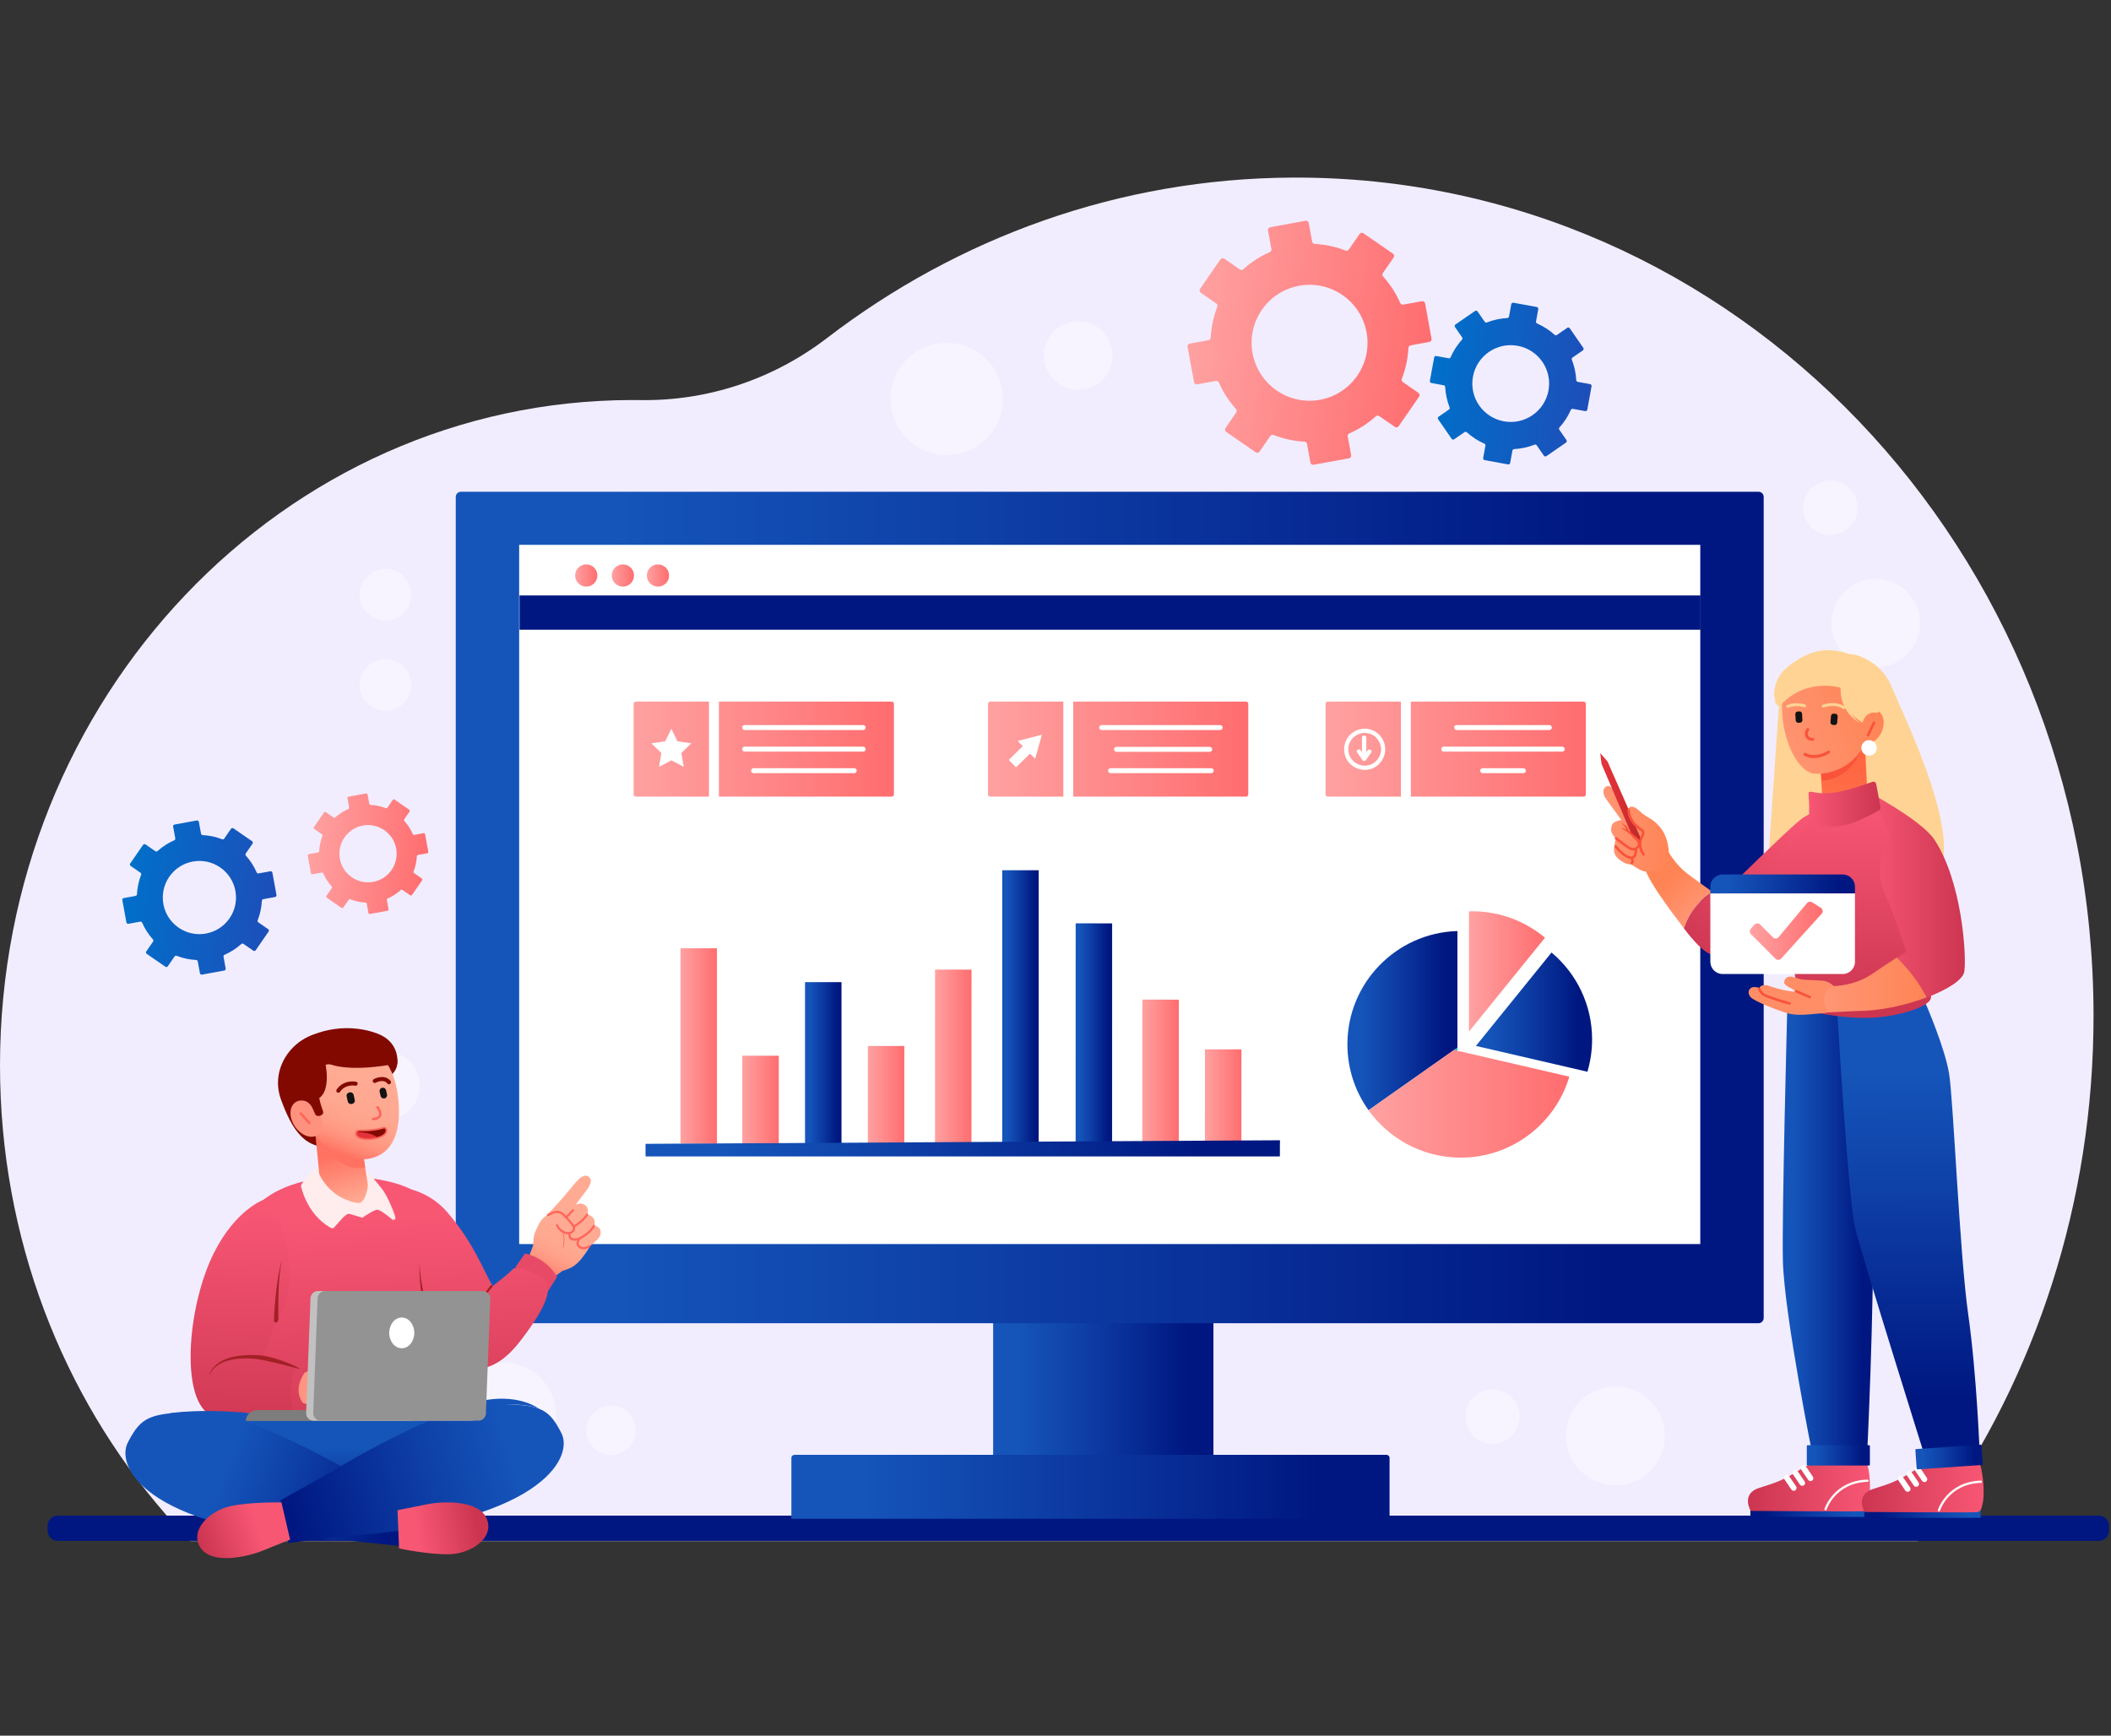 <svg width="737" height="606" viewBox="0 0 737 606" fill="none" xmlns="http://www.w3.org/2000/svg">
<rect x="0" y="0" width="737" height="606" fill="#333333" stroke="none"/>
<g clip-path="url(#clip0_93_2435)">
<path d="M730.904 354.284C730.998 419.918 710.55 480.528 675.944 529.396C675.939 529.402 675.934 529.409 675.928 529.418C673.855 532.345 671.731 535.23 669.556 538.072H66.44C64.177 535.746 61.961 533.368 59.797 530.941C59.343 530.435 58.895 529.928 58.451 529.418C58.443 529.411 58.437 529.404 58.432 529.396C58.216 529.15 58.002 528.907 57.791 528.662C21.894 487.35 0 432.361 0 371.993C0 243.688 98.91 139.67 220.922 139.67C221.877 139.67 222.828 139.678 223.779 139.692C247.115 140 269.889 132.465 288.749 118.009C334.411 83.009 390.582 62.267 451.352 62.004C605.747 61.33 730.672 191.921 730.904 354.286V354.284Z" fill="#F1EDFF"/>
<path d="M732.766 529.166H20.172C18.219 529.166 16.637 530.748 16.637 532.701V534.45C16.637 536.402 18.219 537.985 20.172 537.985H732.766C734.718 537.985 736.301 536.402 736.301 534.45V532.701C736.301 530.748 734.718 529.166 732.766 529.166Z" fill="#001781"/>
<path opacity="0.4" d="M143.055 387.494C147.733 382.816 147.733 375.232 143.055 370.554C138.377 365.876 130.793 365.876 126.115 370.554C121.437 375.232 121.437 382.816 126.115 387.494C130.793 392.172 138.377 392.172 143.055 387.494Z" fill="white"/>
<path d="M497.54 105.944C497.443 105.416 496.938 105.067 496.412 105.164L489.903 106.354C489.459 106.435 489.027 106.197 488.845 105.784C487.386 102.449 485.392 99.323 482.884 96.542C482.583 96.207 482.544 95.713 482.799 95.344L486.557 89.906C486.862 89.465 486.751 88.861 486.311 88.556L476.014 81.44C475.573 81.135 474.969 81.246 474.664 81.687L470.906 87.125C470.651 87.496 470.174 87.634 469.755 87.469C466.268 86.105 462.638 85.348 459.004 85.161C458.553 85.137 458.179 84.817 458.097 84.373L456.907 77.864C456.81 77.337 456.305 76.988 455.779 77.085L443.467 79.335C442.939 79.432 442.59 79.937 442.687 80.463L443.877 86.972C443.959 87.416 443.72 87.848 443.307 88.03C439.973 89.489 436.846 91.484 434.065 93.99C433.73 94.292 433.236 94.331 432.867 94.076L427.429 90.318C426.988 90.013 426.384 90.124 426.079 90.564L418.963 100.861C418.659 101.302 418.769 101.906 419.21 102.211L424.648 105.969C425.019 106.226 425.157 106.701 424.992 107.12C423.628 110.607 422.871 114.237 422.684 117.871C422.66 118.322 422.34 118.696 421.896 118.778L415.387 119.968C414.86 120.065 414.511 120.57 414.608 121.096L416.858 133.408C416.955 133.936 417.46 134.285 417.986 134.188L424.495 132.998C424.939 132.916 425.371 133.155 425.553 133.568C427.012 136.902 429.007 140.029 431.514 142.81C431.815 143.145 431.854 143.639 431.599 144.008L427.841 149.446C427.536 149.887 427.647 150.491 428.088 150.796L438.385 157.912C438.825 158.216 439.43 158.106 439.734 157.665L443.492 152.227C443.749 151.856 444.224 151.718 444.643 151.883C448.13 153.247 451.76 154.004 455.394 154.191C455.845 154.215 456.22 154.535 456.301 154.979L457.491 161.488C457.588 162.015 458.093 162.364 458.619 162.267L470.932 160.017C471.459 159.92 471.808 159.415 471.711 158.889L470.521 152.38C470.44 151.936 470.678 151.504 471.091 151.322C474.426 149.863 477.552 147.868 480.333 145.361C480.669 145.06 481.162 145.021 481.531 145.276L486.969 149.034C487.41 149.339 488.014 149.228 488.319 148.787L495.435 138.49C495.74 138.05 495.629 137.445 495.188 137.141L489.75 133.383C489.379 133.128 489.241 132.651 489.406 132.232C490.77 128.745 491.527 125.115 491.714 121.481C491.738 121.03 492.058 120.655 492.502 120.574L499.011 119.384C499.538 119.287 499.887 118.782 499.79 118.256L497.54 105.944ZM473.842 131.179C467.49 140.371 454.889 142.674 445.696 136.32C436.504 129.969 434.201 117.367 440.555 108.175C446.906 98.982 459.508 96.68 468.7 103.033C477.893 109.385 480.195 121.986 473.842 131.179Z" fill="url(#paint0_linear_93_2435)"/>
<path d="M148.41 291.282C148.363 291.022 148.112 290.85 147.852 290.897L144.637 291.485C144.417 291.525 144.203 291.406 144.115 291.204C143.393 289.558 142.409 288.013 141.17 286.639C141.02 286.474 141.002 286.231 141.128 286.047L142.983 283.361C143.132 283.143 143.078 282.845 142.86 282.694L137.775 279.179C137.557 279.029 137.259 279.084 137.107 279.302L135.252 281.988C135.126 282.171 134.892 282.239 134.684 282.158C132.961 281.485 131.168 281.109 129.374 281.017C129.151 281.005 128.965 280.847 128.926 280.628L128.339 277.413C128.291 277.152 128.041 276.98 127.781 277.028L121.699 278.139C121.439 278.187 121.267 278.437 121.315 278.698L121.902 281.913C121.943 282.132 121.824 282.347 121.621 282.435C119.975 283.155 118.43 284.141 117.056 285.38C116.891 285.529 116.648 285.548 116.464 285.422L113.778 283.567C113.561 283.417 113.263 283.472 113.111 283.689L109.597 288.775C109.447 288.993 109.501 289.291 109.719 289.442L112.405 291.297C112.589 291.423 112.657 291.658 112.575 291.866C111.903 293.588 111.527 295.382 111.435 297.176C111.423 297.399 111.265 297.584 111.045 297.624L107.83 298.211C107.57 298.258 107.398 298.509 107.445 298.769L108.557 304.85C108.604 305.111 108.855 305.282 109.115 305.235L112.33 304.648C112.55 304.607 112.764 304.726 112.853 304.928C113.574 306.574 114.558 308.12 115.797 309.493C115.947 309.658 115.966 309.902 115.84 310.085L113.984 312.771C113.835 312.989 113.889 313.287 114.107 313.438L119.192 316.953C119.41 317.103 119.708 317.048 119.86 316.83L121.715 314.145C121.841 313.961 122.076 313.893 122.283 313.974C124.006 314.647 125.8 315.023 127.593 315.115C127.816 315.127 128.002 315.285 128.041 315.505L128.628 318.72C128.676 318.98 128.926 319.152 129.186 319.104L135.268 317.993C135.528 317.945 135.7 317.695 135.652 317.435L135.065 314.22C135.024 314 135.143 313.786 135.346 313.697C136.993 312.975 138.537 311.992 139.911 310.753C140.076 310.603 140.319 310.584 140.503 310.71L143.189 312.565C143.407 312.715 143.704 312.661 143.856 312.443L147.37 307.357C147.52 307.139 147.466 306.841 147.248 306.69L144.562 304.835C144.378 304.709 144.31 304.474 144.392 304.266C145.064 302.544 145.44 300.75 145.532 298.956C145.544 298.733 145.702 298.548 145.922 298.509L149.137 297.921C149.397 297.874 149.569 297.624 149.522 297.363L148.41 291.282ZM136.706 303.746C133.569 308.286 127.345 309.423 122.804 306.285C118.263 303.148 117.126 296.924 120.265 292.383C123.401 287.842 129.626 286.705 134.166 289.844C138.707 292.981 139.844 299.205 136.706 303.746Z" fill="url(#paint1_linear_93_2435)"/>
<path d="M95.103 304.692C95.041 304.358 94.723 304.139 94.389 304.198L90.278 304.949C89.997 305 89.723 304.85 89.609 304.588C88.686 302.481 87.427 300.507 85.844 298.75C85.653 298.539 85.628 298.228 85.789 297.993L88.164 294.558C88.356 294.279 88.286 293.898 88.007 293.705L81.502 289.211C81.223 289.018 80.842 289.088 80.649 289.367L78.275 292.802C78.114 293.037 77.812 293.123 77.548 293.02C75.346 292.158 73.052 291.68 70.756 291.563C70.472 291.547 70.233 291.345 70.182 291.064L69.432 286.952C69.37 286.618 69.052 286.399 68.719 286.458L60.941 287.88C60.607 287.941 60.387 288.259 60.447 288.593L61.197 292.705C61.249 292.986 61.099 293.26 60.837 293.374C58.731 294.296 56.755 295.556 54.999 297.138C54.788 297.329 54.476 297.355 54.242 297.193L50.807 294.819C50.528 294.626 50.147 294.696 49.954 294.975L45.459 301.48C45.267 301.759 45.337 302.14 45.616 302.333L49.05 304.707C49.285 304.869 49.372 305.17 49.268 305.434C48.407 307.636 47.929 309.93 47.812 312.226C47.796 312.511 47.594 312.749 47.315 312.8L43.203 313.551C42.869 313.612 42.649 313.93 42.709 314.264L44.13 322.042C44.191 322.375 44.51 322.595 44.843 322.535L48.955 321.785C49.236 321.734 49.51 321.883 49.624 322.146C50.547 324.253 51.806 326.227 53.389 327.983C53.58 328.194 53.605 328.506 53.443 328.741L51.069 332.175C50.877 332.454 50.947 332.836 51.226 333.028L57.731 337.523C58.01 337.715 58.391 337.645 58.583 337.366L60.958 333.932C61.119 333.697 61.42 333.61 61.684 333.714C63.887 334.575 66.181 335.053 68.477 335.171C68.761 335.186 68.999 335.389 69.05 335.669L69.801 339.781C69.862 340.115 70.181 340.335 70.514 340.275L78.292 338.854C78.626 338.793 78.845 338.474 78.786 338.141L78.035 334.029C77.984 333.748 78.134 333.474 78.396 333.36C80.503 332.437 82.477 331.178 84.234 329.595C84.445 329.404 84.756 329.379 84.991 329.541L88.426 331.915C88.705 332.107 89.086 332.037 89.278 331.758L93.773 325.253C93.966 324.974 93.896 324.593 93.617 324.401L90.182 322.026C89.947 321.865 89.861 321.563 89.964 321.3C90.826 319.097 91.304 316.803 91.421 314.507C91.437 314.223 91.639 313.985 91.92 313.933L96.032 313.183C96.365 313.122 96.585 312.803 96.525 312.47L95.104 304.692H95.103ZM80.132 320.634C76.119 326.441 68.159 327.897 62.352 323.883C56.544 319.87 55.089 311.91 59.102 306.103C63.116 300.296 71.076 298.84 76.883 302.854C82.69 306.867 84.145 314.827 80.132 320.634Z" fill="url(#paint2_linear_93_2435)"/>
<path d="M548.051 114.625C547.848 114.333 547.448 114.259 547.156 114.462L543.549 116.954C543.304 117.124 542.977 117.098 542.754 116.898C540.964 115.282 538.908 113.936 536.636 112.94C536.362 112.821 536.203 112.534 536.258 112.239L537.046 107.932C537.111 107.583 536.879 107.247 536.529 107.183L528.371 105.692C528.022 105.627 527.687 105.859 527.622 106.209L526.834 110.517C526.78 110.811 526.531 111.024 526.233 111.039C523.755 111.167 521.357 111.698 519.111 112.576C518.833 112.685 518.518 112.593 518.348 112.348L515.856 108.742C515.654 108.449 515.254 108.376 514.961 108.578L508.138 113.293C507.845 113.495 507.772 113.895 507.974 114.188L510.466 117.795C510.636 118.04 510.611 118.366 510.41 118.589C508.795 120.38 507.449 122.436 506.453 124.708C506.334 124.982 506.046 125.14 505.752 125.086L501.444 124.298C501.095 124.233 500.76 124.465 500.695 124.815L499.204 132.973C499.14 133.322 499.371 133.657 499.722 133.722L504.029 134.51C504.324 134.564 504.536 134.813 504.552 135.11C504.679 137.589 505.21 139.987 506.089 142.233C506.198 142.511 506.106 142.825 505.861 142.996L502.254 145.487C501.961 145.69 501.888 146.09 502.091 146.383L506.805 153.206C507.008 153.499 507.408 153.572 507.7 153.369L511.307 150.878C511.552 150.707 511.879 150.733 512.102 150.934C513.892 152.549 515.948 153.895 518.22 154.891C518.494 155.01 518.653 155.298 518.598 155.592L517.81 159.9C517.746 160.249 517.977 160.584 518.328 160.649L526.485 162.14C526.834 162.204 527.169 161.973 527.234 161.622L528.022 157.314C528.077 157.02 528.325 156.807 528.623 156.792C531.101 156.664 533.499 156.133 535.746 155.255C536.023 155.146 536.338 155.238 536.508 155.483L539 159.09C539.202 159.382 539.602 159.456 539.895 159.253L546.718 154.539C547.011 154.336 547.084 153.936 546.882 153.643L544.39 150.037C544.22 149.792 544.245 149.465 544.446 149.242C546.061 147.451 547.408 145.395 548.403 143.123C548.522 142.849 548.81 142.691 549.104 142.745L553.412 143.534C553.761 143.598 554.096 143.367 554.161 143.016L555.652 134.859C555.717 134.51 555.483 134.174 555.135 134.11L550.827 133.322C550.532 133.267 550.32 133.019 550.304 132.721C550.177 130.243 549.646 127.845 548.767 125.598C548.659 125.321 548.75 125.006 548.996 124.836L552.602 122.344C552.895 122.141 552.968 121.741 552.765 121.449L548.051 114.625ZM540.617 136.324C539.286 143.607 532.303 148.432 525.02 147.101C517.737 145.77 512.912 138.787 514.243 131.504C515.574 124.221 522.557 119.396 529.84 120.727C537.123 122.058 541.948 129.041 540.617 136.324Z" fill="url(#paint3_linear_93_2435)"/>
<path opacity="0.4" d="M665.801 228.477C671.835 222.443 671.835 212.659 665.801 206.624C659.766 200.59 649.982 200.59 643.948 206.624C637.913 212.659 637.913 222.443 643.948 228.477C649.982 234.512 659.766 234.512 665.801 228.477Z" fill="white"/>
<path opacity="0.4" d="M639.015 186.794C644.258 186.794 648.507 182.544 648.507 177.302C648.507 172.06 644.258 167.81 639.015 167.81C633.773 167.81 629.523 172.06 629.523 177.302C629.523 182.544 633.773 186.794 639.015 186.794Z" fill="white"/>
<path opacity="0.4" d="M175.645 512.73C185.876 512.73 194.17 504.436 194.17 494.205C194.17 483.975 185.876 475.681 175.645 475.681C165.415 475.681 157.121 483.975 157.121 494.205C157.121 504.436 165.415 512.73 175.645 512.73Z" fill="white"/>
<path opacity="0.4" d="M220.551 504.069C223.149 500.074 222.017 494.729 218.022 492.131C214.027 489.532 208.682 490.665 206.084 494.66C203.485 498.655 204.618 504 208.613 506.598C212.608 509.196 217.953 508.064 220.551 504.069Z" fill="white"/>
<path opacity="0.4" d="M576.191 513.541C582.933 506.799 582.933 495.867 576.191 489.125C569.448 482.383 558.517 482.383 551.774 489.125C545.032 495.867 545.032 506.799 551.774 513.541C558.517 520.283 569.448 520.283 576.191 513.541Z" fill="white"/>
<path opacity="0.4" d="M527.797 501.31C531.505 497.602 531.505 491.59 527.797 487.882C524.089 484.173 518.077 484.173 514.368 487.882C510.66 491.59 510.66 497.602 514.369 501.31C518.077 505.018 524.089 505.018 527.797 501.31Z" fill="white"/>
<path opacity="0.4" d="M384.887 132.583C389.565 127.905 389.565 120.321 384.887 115.643C380.209 110.965 372.625 110.965 367.947 115.643C363.269 120.321 363.269 127.905 367.947 132.583C372.625 137.261 380.209 137.261 384.887 132.583Z" fill="white"/>
<path opacity="0.4" d="M330.51 158.885C341.336 158.885 350.112 150.109 350.112 139.284C350.112 128.458 341.336 119.682 330.51 119.682C319.684 119.682 310.908 128.458 310.908 139.284C310.908 150.109 319.684 158.885 330.51 158.885Z" fill="white"/>
<path opacity="0.4" d="M136.07 216.515C140.978 215.697 144.293 211.056 143.475 206.148C142.658 201.241 138.016 197.925 133.109 198.743C128.201 199.561 124.886 204.202 125.703 209.11C126.521 214.017 131.162 217.333 136.07 216.515Z" fill="white"/>
<path opacity="0.4" d="M143.518 240.353C144.181 235.422 140.722 230.887 135.791 230.224C130.86 229.56 126.325 233.02 125.662 237.951C124.999 242.882 128.458 247.417 133.389 248.08C138.32 248.743 142.855 245.283 143.518 240.353Z" fill="white"/>
<path d="M423.642 445.832H346.727V513.165H423.642V445.832Z" fill="url(#paint4_linear_93_2435)"/>
<path d="M277.356 507.944H484.058C484.647 507.944 485.127 508.422 485.127 509.013V530.276H276.287V509.013C276.287 508.424 276.765 507.944 277.356 507.944Z" fill="url(#paint5_linear_93_2435)"/>
<path d="M613.937 171.689H160.929C159.93 171.689 159.121 172.498 159.121 173.497V460.176C159.121 461.174 159.93 461.984 160.929 461.984H613.937C614.935 461.984 615.745 461.174 615.745 460.176V173.497C615.745 172.498 614.935 171.689 613.937 171.689Z" fill="url(#paint6_linear_93_2435)"/>
<path d="M593.609 434.35V190.226L181.253 190.226V434.35H593.609Z" fill="white"/>
<path d="M362.633 399.979V303.836H349.902V399.979H362.633Z" fill="url(#paint7_linear_93_2435)"/>
<path d="M339.152 399.967L339.174 338.533L326.443 338.528L326.422 399.963L339.152 399.967Z" fill="url(#paint8_linear_93_2435)"/>
<path d="M411.539 400.946L411.557 349.015L398.826 349.01L398.808 400.941L411.539 400.946Z" fill="url(#paint9_linear_93_2435)"/>
<path d="M433.395 398.788L433.412 366.377L420.681 366.371L420.664 398.781L433.395 398.788Z" fill="url(#paint10_linear_93_2435)"/>
<path d="M388.262 399.999L388.275 322.384L375.545 322.382L375.531 399.997L388.262 399.999Z" fill="url(#paint11_linear_93_2435)"/>
<path d="M315.706 399.93L315.725 365.208L302.994 365.201L302.976 399.923L315.706 399.93Z" fill="url(#paint12_linear_93_2435)"/>
<path d="M293.789 399.976V342.908H281.058V399.976H293.789Z" fill="url(#paint13_linear_93_2435)"/>
<path d="M271.883 399.468V368.598H259.152V399.468H271.883Z" fill="url(#paint14_linear_93_2435)"/>
<path d="M250.301 399.315V331.081H237.57V399.315H250.301Z" fill="url(#paint15_linear_93_2435)"/>
<path d="M225.373 403.492V399.632C225.373 399.482 225.431 399.361 225.501 399.361L446.843 398.112C446.913 398.112 446.843 399.484 446.843 399.633V403.493C446.843 403.643 446.785 403.764 446.715 403.764H225.501C225.431 403.764 225.373 403.642 225.373 403.493V403.492Z" fill="url(#paint16_linear_93_2435)"/>
<path d="M593.687 207.899H181.381V219.862H593.687V207.899Z" fill="#001781"/>
<path d="M435.004 244.953H345.715C345.277 244.953 344.922 245.308 344.922 245.746V277.35C344.922 277.788 345.277 278.143 345.715 278.143H435.004C435.442 278.143 435.797 277.788 435.797 277.35V245.746C435.797 245.308 435.442 244.953 435.004 244.953Z" fill="url(#paint17_linear_93_2435)"/>
<path d="M384.612 254.884C384.136 254.884 383.746 254.495 383.746 254.017C383.746 253.539 384.134 253.151 384.612 253.151H425.982C426.459 253.151 426.849 253.539 426.849 254.017C426.849 254.495 426.461 254.884 425.982 254.884H384.612Z" fill="white"/>
<path d="M389.806 262.497C389.329 262.497 388.939 262.108 388.939 261.63C388.939 261.152 389.328 260.764 389.806 260.764H422.348C422.824 260.764 423.214 261.152 423.214 261.63C423.214 262.108 422.826 262.497 422.348 262.497H389.806Z" fill="white"/>
<path d="M387.73 269.943C387.253 269.943 386.863 269.555 386.863 269.076C386.863 268.598 387.251 268.21 387.73 268.21H422.869C423.345 268.21 423.735 268.598 423.735 269.076C423.735 269.555 423.347 269.943 422.869 269.943H387.73Z" fill="white"/>
<path d="M362.57 260.728L363.741 256.524L359.515 257.612L355.289 258.701L357.075 260.521L352.18 265.322L354.719 267.912L359.616 263.111L361.399 264.932L362.57 260.728Z" fill="white"/>
<path d="M372.967 281.24C372.011 281.24 371.236 280.466 371.236 279.509V242.069C371.236 241.113 372.011 240.338 372.967 240.338C373.924 240.338 374.698 241.113 374.698 242.069V279.509C374.698 280.466 373.924 281.24 372.967 281.24Z" fill="white"/>
<path d="M311.293 244.953H222.004C221.566 244.953 221.211 245.308 221.211 245.746V277.35C221.211 277.788 221.566 278.143 222.004 278.143H311.293C311.731 278.143 312.086 277.788 312.086 277.35V245.746C312.086 245.308 311.731 244.953 311.293 244.953Z" fill="url(#paint18_linear_93_2435)"/>
<path d="M259.984 254.884C259.507 254.884 259.117 254.495 259.117 254.017C259.117 253.539 259.505 253.151 259.984 253.151H301.353C301.83 253.151 302.22 253.539 302.22 254.017C302.22 254.495 301.832 254.884 301.353 254.884H259.984Z" fill="white"/>
<path d="M259.984 262.413C259.507 262.413 259.117 262.025 259.117 261.547C259.117 261.069 259.505 260.681 259.984 260.681H301.353C301.83 260.681 302.22 261.069 302.22 261.547C302.22 262.025 301.832 262.413 301.353 262.413H259.984Z" fill="white"/>
<path d="M263.101 269.943C262.624 269.943 262.234 269.555 262.234 269.076C262.234 268.598 262.622 268.21 263.101 268.21H298.24C298.716 268.21 299.106 268.598 299.106 269.076C299.106 269.555 298.718 269.943 298.24 269.943H263.101Z" fill="white"/>
<path d="M249.254 281.588C248.298 281.588 247.523 280.813 247.523 279.857V241.552C247.523 240.595 248.298 239.821 249.254 239.821C250.211 239.821 250.985 240.595 250.985 241.552V279.857C250.985 280.813 250.211 281.588 249.254 281.588Z" fill="white"/>
<path d="M232.226 258.824L234.374 254.455L236.536 258.819L241.356 259.511L237.874 262.915L238.703 267.713L234.39 265.453L230.084 267.725L230.899 262.924L227.408 259.53L232.226 258.824Z" fill="white"/>
<path d="M552.86 244.953H463.57C463.132 244.953 462.777 245.308 462.777 245.746V277.35C462.777 277.788 463.132 278.143 463.57 278.143H552.86C553.298 278.143 553.653 277.788 553.653 277.35V245.746C553.653 245.308 553.298 244.953 552.86 244.953Z" fill="url(#paint19_linear_93_2435)"/>
<path d="M508.548 254.884C508.071 254.884 507.682 254.495 507.682 254.017C507.682 253.539 508.07 253.151 508.548 253.151H540.916C541.393 253.151 541.782 253.539 541.782 254.017C541.782 254.495 541.394 254.884 540.916 254.884H508.548Z" fill="white"/>
<path d="M504.048 262.413C503.571 262.413 503.182 262.025 503.182 261.547C503.182 261.069 503.57 260.681 504.048 260.681H545.418C545.894 260.681 546.284 261.069 546.284 261.547C546.284 262.025 545.896 262.413 545.418 262.413H504.048Z" fill="white"/>
<path d="M517.636 269.943C517.159 269.943 516.77 269.555 516.77 269.076C516.77 268.598 517.158 268.21 517.636 268.21H531.83C532.307 268.21 532.697 268.598 532.697 269.076C532.697 269.555 532.309 269.943 531.83 269.943H517.636Z" fill="white"/>
<path d="M490.821 281.761C489.864 281.761 489.09 280.987 489.09 280.03V243.283C489.09 242.326 489.864 241.552 490.821 241.552C491.777 241.552 492.552 242.326 492.552 243.283V280.03C492.552 280.987 491.777 281.761 490.821 281.761Z" fill="white"/>
<path d="M482.179 261.61C482.136 263.993 480.679 266.188 478.402 267C476.137 267.807 473.56 267.112 472.023 265.257C470.508 263.428 470.302 260.764 471.5 258.72C472.711 256.654 475.17 255.517 477.527 255.981C480.232 256.514 482.129 258.88 482.179 261.612C482.196 262.554 483.661 262.556 483.644 261.612C483.59 258.591 481.748 255.901 478.897 254.846C476.052 253.793 472.738 254.744 470.847 257.101C469 259.402 468.738 262.691 470.234 265.245C471.769 267.865 474.831 269.223 477.805 268.68C481.197 268.06 483.583 265.005 483.644 261.615C483.661 260.672 482.196 260.672 482.179 261.615V261.61Z" fill="white"/>
<path d="M473.79 262.692C474.393 263.55 474.995 264.408 475.598 265.267C475.998 265.838 476.963 265.669 476.963 264.898V257.559C476.963 256.616 475.497 256.615 475.497 257.559V264.898C475.952 264.776 476.408 264.651 476.862 264.529C476.26 263.671 475.657 262.813 475.055 261.954C474.517 261.188 473.245 261.92 473.788 262.694L473.79 262.692Z" fill="white"/>
<path d="M477.459 262.006C476.856 262.864 476.254 263.722 475.651 264.581L477.016 264.951V257.612C477.016 256.669 475.551 256.667 475.551 257.612V264.951C475.551 265.72 476.516 265.892 476.916 265.32C477.518 264.462 478.121 263.605 478.723 262.745C479.266 261.971 477.997 261.239 477.457 262.005L477.459 262.006Z" fill="white"/>
<path d="M204.675 204.816C206.82 204.816 208.559 203.078 208.559 200.932C208.559 198.787 206.82 197.049 204.675 197.049C202.53 197.049 200.791 198.787 200.791 200.932C200.791 203.078 202.53 204.816 204.675 204.816Z" fill="url(#paint20_linear_93_2435)"/>
<path d="M217.466 204.816C219.611 204.816 221.35 203.078 221.35 200.932C221.35 198.787 219.611 197.049 217.466 197.049C215.321 197.049 213.582 198.787 213.582 200.932C213.582 203.078 215.321 204.816 217.466 204.816Z" fill="url(#paint21_linear_93_2435)"/>
<path d="M229.708 204.816C231.853 204.816 233.592 203.078 233.592 200.932C233.592 198.787 231.853 197.049 229.708 197.049C227.563 197.049 225.824 198.787 225.824 200.932C225.824 203.078 227.563 204.816 229.708 204.816Z" fill="url(#paint22_linear_93_2435)"/>
<path d="M508.826 366.86V365.755L507.646 366.588L508.826 366.86Z" fill="#00C6CE"/>
<path d="M470.41 364.61C470.41 373.198 473.149 381.145 477.797 387.629L507.646 366.588L508.825 365.757V325.068C487.507 325.676 470.412 343.147 470.412 364.612L470.41 364.61Z" fill="url(#paint23_linear_93_2435)"/>
<path d="M513.987 318.168C513.604 318.168 513.221 318.175 512.84 318.185V359.979L512.985 360.013L539.386 327.4C532.513 321.639 523.656 318.168 513.987 318.168Z" fill="url(#paint24_linear_93_2435)"/>
<path d="M508.826 366.86V367.071L508.969 366.894L508.826 366.86Z" fill="#00C6CE"/>
<path d="M555.841 362.889C555.841 350.71 550.335 339.817 541.678 332.56L515.277 365.173L554.202 374.184C555.265 370.604 555.841 366.814 555.841 362.889Z" fill="url(#paint25_linear_93_2435)"/>
<path d="M508.97 366.894L508.826 367.073V366.862L507.646 366.59L477.797 387.631C484.766 397.356 496.035 403.791 508.826 404.156C509.207 404.166 509.588 404.173 509.973 404.173C527.896 404.173 543.034 392.252 547.894 375.906L508.97 366.896V366.894Z" fill="url(#paint26_linear_93_2435)"/>
<path d="M611.23 529.615H651.574C651.646 529.615 651.705 529.556 651.705 529.484V526.693C651.705 526.62 651.646 526.562 651.574 526.562H611.23C611.158 526.562 611.099 526.62 611.099 526.693V529.484C611.099 529.556 611.158 529.615 611.23 529.615Z" fill="url(#paint27_linear_93_2435)"/>
<path d="M652.531 524.002L652.051 526.065C652.051 526.065 651.707 527.55 650.468 527.63C647.513 527.821 611.212 527.516 611.212 527.516C611.212 527.516 607.634 521.525 614.238 519.463C621.066 517.328 622.409 516.801 628.597 513.012C632.585 510.57 636.438 509.71 636.438 509.71L651.954 511.526C652.614 513.259 653.274 518.886 652.531 524.002Z" fill="url(#paint28_linear_93_2435)"/>
<path d="M628.843 513.107L631.267 516.663C631.563 517.121 632.179 517.253 632.635 516.957C633.093 516.661 633.226 516.045 632.93 515.589L630.506 512.033C630.21 511.576 629.594 511.443 629.138 511.739C628.68 512.035 628.547 512.651 628.843 513.107Z" fill="white"/>
<path d="M625.955 514.758L628.378 518.314C628.675 518.772 629.291 518.904 629.747 518.608C630.205 518.312 630.337 517.696 630.041 517.24L627.618 513.684C627.321 513.226 626.705 513.094 626.249 513.39C625.791 513.686 625.659 514.302 625.955 514.758Z" fill="white"/>
<path d="M622.984 516.491L625.408 520.046C625.704 520.504 626.32 520.637 626.776 520.341C627.234 520.045 627.367 519.429 627.071 518.972L624.647 515.417C624.351 514.959 623.735 514.826 623.279 515.123C622.821 515.419 622.688 516.035 622.984 516.491Z" fill="white"/>
<path d="M637.333 527.348C637.296 527.348 637.257 527.343 637.219 527.331C637.013 527.268 636.898 527.05 636.961 526.844C636.991 526.745 640.109 516.985 651.97 516.579C652.186 516.562 652.367 516.741 652.374 516.956C652.38 517.17 652.212 517.352 651.998 517.359C640.686 517.745 637.735 526.979 637.708 527.072C637.657 527.241 637.502 527.348 637.335 527.348H637.333Z" fill="white"/>
<path d="M651.019 529.989L691.363 529.94C691.434 529.94 691.494 529.881 691.494 529.809L691.491 527.018C691.491 526.946 691.431 526.887 691.359 526.887L651.016 526.936C650.944 526.936 650.885 526.996 650.885 527.067L650.888 529.858C650.888 529.93 650.948 529.989 651.019 529.989Z" fill="url(#paint29_linear_93_2435)"/>
<path d="M692.311 524.329L691.832 526.393C691.832 526.393 691.49 527.879 690.251 527.961C687.297 528.156 650.995 527.894 650.995 527.894C650.995 527.894 647.411 521.908 654.011 519.837C660.836 517.694 662.179 517.165 668.364 513.368C672.348 510.922 676.2 510.058 676.2 510.058L691.153 510.761C691.815 512.493 693.048 519.211 692.311 524.329Z" fill="url(#paint30_linear_93_2435)"/>
<path d="M668.612 513.463L671.039 517.015C671.335 517.473 671.951 517.604 672.409 517.308C672.867 517.012 672.998 516.396 672.701 515.938L670.274 512.386C669.978 511.928 669.362 511.797 668.904 512.093C668.446 512.389 668.315 513.005 668.612 513.463Z" fill="white"/>
<path d="M665.727 515.116L668.154 518.668C668.45 519.126 669.066 519.257 669.524 518.96C669.982 518.664 670.113 518.048 669.817 517.59L667.39 514.038C667.093 513.58 666.477 513.449 666.02 513.746C665.562 514.042 665.431 514.658 665.727 515.116Z" fill="white"/>
<path d="M662.756 516.853L665.183 520.406C665.479 520.863 666.095 520.994 666.553 520.698C667.011 520.402 667.142 519.786 666.846 519.328L664.419 515.776C664.123 515.318 663.507 515.187 663.049 515.483C662.591 515.78 662.46 516.396 662.756 516.853Z" fill="white"/>
<path d="M676.922 527.726C676.885 527.726 676.845 527.721 676.808 527.709C676.602 527.646 676.486 527.428 676.548 527.222C676.578 527.123 679.684 517.357 691.545 516.939C691.762 516.923 691.942 517.099 691.949 517.315C691.956 517.529 691.789 517.711 691.573 517.718C680.261 518.118 677.322 527.355 677.295 527.448C677.244 527.617 677.089 527.724 676.922 527.724V527.726Z" fill="white"/>
<path d="M624.008 350.889C624.008 350.889 622.033 425.292 622.45 440.288C622.983 459.466 633.105 509.543 633.105 509.543L651.75 510.076C651.75 510.076 654.414 456.803 653.881 423.772C653.348 390.742 648.378 349.083 648.378 349.083L624.008 350.889Z" fill="url(#paint31_linear_93_2435)"/>
<path d="M641.287 350.889L672.377 350.575C672.377 350.575 678.945 365.701 680.46 374.757C681.975 383.813 684.122 437.623 687.154 458.934C690.185 480.242 691.187 508.197 691.187 508.197L687.659 511.142L672.362 509.617C672.362 509.617 650.272 439.223 647.746 429.101C645.22 418.98 641.287 350.889 641.287 350.889Z" fill="url(#paint32_linear_93_2435)"/>
<path d="M652.512 504.572H631.102C630.933 504.572 630.797 504.709 630.797 504.877V511.37C630.797 511.538 630.933 511.675 631.102 511.675H652.512C652.681 511.675 652.817 511.538 652.817 511.37V504.877C652.817 504.709 652.681 504.572 652.512 504.572Z" fill="url(#paint33_linear_93_2435)"/>
<path d="M691.453 504.393L668.989 505.928C668.822 505.94 668.695 506.085 668.706 506.253L669.149 512.731C669.161 512.899 669.306 513.025 669.474 513.014L691.937 511.479C692.105 511.467 692.232 511.322 692.22 511.154L691.777 504.676C691.766 504.508 691.62 504.381 691.453 504.393Z" fill="url(#paint34_linear_93_2435)"/>
<path d="M636.641 233.358C636.641 233.358 640.487 230.824 643.893 230.925C647.299 231.025 656.209 235.576 656.973 247.005C657.574 255.974 666.461 285.275 667.253 289.796C669.441 302.314 657.735 300.416 657.735 300.416L617.385 299.667L621.197 244.414L636.641 233.358Z" fill="#FFD394"/>
<path d="M645.448 228.55C645.432 228.484 645.32 228.552 646.006 228.411C647.255 228.152 656.579 230.547 660.221 239.373C664.132 248.853 687.713 296.316 674.958 306.846C674.955 306.85 670.972 303.253 670.969 303.257C670.85 303.388 663.616 300.723 659.549 300.518C659.503 300.517 659.463 300.479 659.46 300.433C659.319 298.639 656.882 267.619 657.653 260.049C658 256.638 658.087 255.875 658.076 256.098C658.07 256.219 657.889 256.214 657.891 256.093L657.896 254.405C657.896 254.405 657.896 254.396 657.896 254.393L657.464 251.042C657.462 251.028 657.457 251.016 657.45 251.004L656.196 249.02C656.185 249.003 656.17 248.991 656.151 248.984C655.84 248.86 652.979 247.737 652.499 248.443C652.097 249.032 651.439 249.496 651.178 249.668C651.124 249.704 651.052 249.673 651.037 249.612L645.448 228.554V228.55Z" fill="#FFD394"/>
<path d="M650.738 252.613L652.031 278.947C652.031 278.947 642.793 298.673 632.736 291.057C629.17 288.356 636.196 278.221 636.196 278.221L635.388 264.984L650.738 252.614V252.613Z" fill="url(#paint35_linear_93_2435)"/>
<path d="M648.847 249.018L634.994 263.044L636.063 272.536C642.997 272.376 650.006 265.863 649.966 259.043L648.845 249.016L648.847 249.018Z" fill="#FA533A"/>
<path d="M655.334 248.092C654.349 247.694 653.243 247.842 652.21 248.402C651.127 238.546 645.805 229.995 639.108 229.726C623.188 229.088 622.052 235.957 622.156 247.292C622.263 259.012 627.888 269.668 633.544 270.118C639.486 270.591 647.795 267.251 651.039 259.39C653.192 260.062 655.83 258.294 657.036 255.304C658.287 252.204 657.525 248.974 655.333 248.091L655.334 248.092Z" fill="url(#paint36_linear_93_2435)"/>
<path d="M652.105 257.126C652.065 257.12 652.025 257.108 651.987 257.089C651.766 256.984 651.672 256.72 651.778 256.498L653.88 252.082C653.985 251.861 654.251 251.767 654.47 251.872C654.692 251.978 654.785 252.242 654.68 252.463L652.578 256.88C652.491 257.062 652.295 257.159 652.105 257.126Z" fill="#FA533A"/>
<path d="M632.252 258.6C631.413 258.459 630.39 257.955 630.179 256.657C629.944 255.224 630.76 254.383 630.795 254.347C630.991 254.15 631.311 254.148 631.508 254.344C631.704 254.538 631.708 254.854 631.515 255.052C631.488 255.081 631.027 255.591 631.175 256.493C631.369 257.68 632.719 257.642 632.872 257.634C633.149 257.618 633.387 257.831 633.403 258.109C633.418 258.386 633.209 258.623 632.931 258.641C632.739 258.653 632.504 258.645 632.252 258.602V258.6Z" fill="#FA533A"/>
<path d="M636.419 247.047C636.242 247.018 636.086 246.894 636.024 246.71C635.936 246.446 636.077 246.16 636.341 246.072C641.205 244.435 643.896 246.584 644.008 246.676C644.223 246.853 644.254 247.17 644.078 247.386C643.901 247.6 643.586 247.631 643.37 247.457C643.27 247.376 640.962 245.582 636.663 247.028C636.581 247.056 636.498 247.061 636.419 247.047Z" fill="#FFD394"/>
<path d="M624.034 247.17C623.877 247.144 623.736 247.044 623.663 246.891C623.542 246.64 623.649 246.339 623.9 246.218C626.755 244.85 630.076 245.929 630.216 245.975C630.479 246.063 630.622 246.348 630.534 246.612C630.447 246.875 630.163 247.018 629.897 246.932C629.867 246.921 626.817 245.938 624.334 247.127C624.237 247.173 624.133 247.187 624.034 247.17Z" fill="#FFD394"/>
<path d="M632.855 264.668C631.895 264.613 630.887 264.375 629.892 263.842C629.664 263.722 629.567 263.407 629.676 263.141C629.784 262.876 630.057 262.758 630.285 262.881C634.05 264.889 638.185 262.118 638.226 262.089C638.444 261.94 638.725 262.021 638.851 262.273C638.977 262.523 638.902 262.848 638.682 262.998C638.541 263.095 635.944 264.843 632.853 264.668H632.855Z" fill="#FA533A"/>
<path d="M654.635 262.839C655.58 261.68 655.406 259.976 654.247 259.032C653.089 258.087 651.384 258.261 650.44 259.42C649.496 260.578 649.67 262.283 650.828 263.227C651.987 264.171 653.691 263.997 654.635 262.839Z" fill="white"/>
<path d="M643.964 240.522C643.964 240.522 631.313 235.685 621.436 246.348C620.922 246.903 619.727 245.716 619.717 244.916C619.695 243.157 618.912 243.157 619.734 239.659C621.019 234.187 625.41 231.709 628.819 229.668C631.493 228.067 638.322 224.777 647.967 229.326C652.484 231.457 655.34 240.243 655.34 240.243L643.965 240.52L643.964 240.522Z" fill="#FFD394"/>
<path d="M644.157 232.814C644.157 232.814 638.04 245.914 649.828 252.832C649.828 252.832 646.686 250.972 644.477 245.424C644.477 245.424 645.103 249.413 650.274 252.279C650.274 252.279 651.145 248.128 655.201 248.867C657.555 249.296 656.7 235.698 656.7 235.698L649.089 230.54L644.157 232.814Z" fill="#FFD394"/>
<path d="M628.229 248.378L627.619 248.412C627.14 248.438 626.773 248.848 626.799 249.326L626.92 251.53C626.947 252.009 627.356 252.376 627.835 252.349L628.445 252.316C628.923 252.29 629.29 251.88 629.264 251.402L629.143 249.198C629.117 248.719 628.707 248.352 628.229 248.378Z" fill="#131313"/>
<path d="M640.788 249.207L640.179 249.156C639.702 249.116 639.282 249.47 639.242 249.948L639.057 252.148C639.017 252.625 639.372 253.045 639.849 253.085L640.458 253.136C640.936 253.177 641.356 252.822 641.396 252.344L641.581 250.144C641.621 249.667 641.266 249.247 640.788 249.207Z" fill="#131313"/>
<path d="M597.947 311.467C595.43 309.673 591.485 306.843 589.064 305.003C584.765 301.734 582.224 296.944 582.224 296.944C582.224 296.944 572.732 297.024 574.375 303.356C575.414 307.366 582.091 316.471 587.885 324.116C589.679 318.888 592.975 314.35 597.949 311.467H597.947Z" fill="url(#paint37_linear_93_2435)"/>
<path d="M582.514 300.927C582.514 300.927 583.707 293.237 579.149 288.32C576.099 285.03 575.421 286.053 571.982 282.794C570.528 281.415 568.774 281.129 568.523 282.661C568.377 283.558 568.782 284.835 568.782 284.835L562.958 275.297C562.958 275.297 561.722 273.676 560.369 274.868C559.389 275.731 559.743 277.554 560.51 278.646C563.138 282.382 565.198 285.01 566.064 286.373C566.064 286.373 563.319 286.482 562.711 288.191C562.624 288.434 562.355 289.612 562.541 290.322C562.812 291.362 564.047 292.512 564.005 292.921C563.807 294.805 563.058 296.755 563.805 298.304C564.403 299.54 565.645 300.469 566.901 301.131C568.612 302.031 569.369 301.701 569.369 301.701C569.369 301.701 571.99 303.597 573.658 304.126C575.687 304.768 581.601 303.618 582.515 300.928L582.514 300.927Z" fill="url(#paint38_linear_93_2435)"/>
<path d="M570.872 287.966C570.872 287.966 568.112 284.606 568.575 282.578L561.217 265.857L558.691 262.949L559.129 266.695L569.975 292.16C569.975 292.16 571.317 293.057 571.814 293.664C572.406 294.384 573.189 293.509 572.905 292.888C572.396 291.779 570.884 288.278 570.871 287.966H570.872Z" fill="url(#paint39_linear_93_2435)"/>
<path d="M573.765 298.77C573.651 298.755 573.54 298.695 573.467 298.595C571.321 295.703 572.472 292.696 572.523 292.57L572.567 292.485C572.948 291.918 573.396 290.924 573.2 290.487C573.142 290.369 572.747 290.078 572.429 289.843C571.025 288.809 568.412 286.884 568.128 282.693C568.111 282.45 568.295 282.241 568.538 282.224C568.782 282.207 568.993 282.391 569.008 282.634C569.263 286.416 571.573 288.118 572.951 289.134C573.498 289.537 573.859 289.803 574.003 290.126C574.449 291.12 573.535 292.613 573.326 292.933C573.202 293.283 572.429 295.717 574.173 298.069C574.318 298.265 574.277 298.541 574.082 298.687C573.986 298.758 573.872 298.784 573.763 298.77H573.765Z" fill="#FA533A"/>
<path d="M569.893 296.931C569.457 296.875 569.001 296.709 568.544 296.432C567.543 295.826 564.556 293.597 563.943 293.071C563.758 292.912 563.737 292.633 563.895 292.449C564.054 292.264 564.333 292.243 564.517 292.402C565.099 292.9 568.052 295.104 569 295.678C569.728 296.119 570.765 296.412 571.57 295.302C572.237 294.383 571.234 293.406 571.192 293.365L570.339 292.62C570.155 292.46 570.137 292.18 570.298 291.997C570.458 291.813 570.737 291.794 570.921 291.956L571.788 292.713C572.361 293.253 573.185 294.58 572.286 295.819C571.668 296.672 570.824 297.05 569.895 296.931H569.893Z" fill="#FA533A"/>
<path d="M569.204 299.918C567.161 299.657 564.744 297.002 564.719 296.971L563.738 295.821C563.58 295.635 563.602 295.356 563.788 295.2C563.973 295.041 564.252 295.063 564.411 295.249L565.391 296.4C566.089 297.222 568.393 299.213 569.673 299.044C570.851 298.89 570.655 296.51 570.654 296.486C570.63 296.243 570.808 296.028 571.05 296.005C571.294 295.981 571.508 296.16 571.532 296.401C571.648 297.608 571.411 299.706 569.789 299.919C569.6 299.945 569.403 299.941 569.204 299.916V299.918Z" fill="#FA533A"/>
<path d="M569.578 301.817C569.479 301.805 569.384 301.759 569.311 301.679C569.146 301.5 569.156 301.221 569.335 301.056C569.724 300.694 569.426 300.253 569.392 300.203C569.249 300.006 569.295 299.73 569.495 299.587C569.692 299.444 569.968 299.49 570.111 299.689C570.386 300.074 570.705 300.99 569.937 301.703C569.837 301.795 569.706 301.832 569.581 301.817H569.578Z" fill="#FA533A"/>
<path d="M566.092 287.291C566.092 287.291 568.055 288.368 568.327 289.151C568.761 290.398 569.923 291.045 571.098 292.214C572.116 293.227 571.682 293.608 571.682 293.608L570.325 292.444C570.325 292.444 567.714 289.867 566.016 289.21C566.016 289.21 566.565 288.975 567.353 289.469C568.141 289.964 567.367 288.616 566.092 287.291Z" fill="#FA533A"/>
<path d="M628.199 286.497C622.714 291.105 605.449 308.089 600.314 313.149C600.314 313.149 599.35 312.47 597.945 311.467C592.973 314.35 589.675 318.888 587.881 324.116C591.235 328.541 594.564 332.088 596.918 333.033C605.547 336.491 619.434 327.874 627.227 324.378C635.019 320.881 644.483 280.409 644.483 280.409C644.483 280.409 633.683 281.89 628.197 286.497H628.199Z" fill="url(#paint40_linear_93_2435)"/>
<path d="M643.12 278.874C644.296 278.335 645.581 278.091 646.873 278.163C649.545 278.311 654.045 278.597 654.615 278.869C659.135 281.027 665.7 288.24 668.786 293.04C671.584 297.393 675.037 335.113 674.138 348.284C673.912 351.6 662.636 354.842 653.984 355.302C641.976 355.94 630.231 352.602 630.231 352.602C627.892 352.063 627.955 347.84 627.283 343.914C626.437 338.973 625.043 332.509 623.031 328.264C619.387 320.571 618.577 310.854 620.603 304.375C622.242 299.131 630.777 288.053 633.97 284.019C634.749 283.034 635.752 282.248 636.894 281.725L643.118 278.873L643.12 278.874Z" fill="url(#paint41_linear_93_2435)"/>
<path d="M675.264 293.04C670.716 286.218 651.375 276.035 651.375 276.035C651.375 276.035 662.307 293.04 659.473 293.85C656.639 294.66 655.019 305.997 657.853 311.665C660.687 317.332 665.546 332.313 665.546 332.313C665.546 332.313 664.271 333.11 662.394 334.315C666.533 338.391 670.161 343.069 672.793 348.22C680.001 345.485 685.384 342.035 685.791 339.196C686.601 333.527 684.981 307.614 675.264 293.038V293.04Z" fill="url(#paint42_linear_93_2435)"/>
<path d="M655.032 273.763L656.523 281.798C656.601 282.22 656.412 282.644 656.046 282.867C654.261 283.953 648.734 287.045 642.292 287.964C636.206 288.834 633.304 287.428 632.303 286.751C632.038 286.571 631.874 286.274 631.859 285.953L631.406 276.917C631.406 276.917 631.114 276.093 633.43 276.619C639.244 277.94 646.981 275.387 653.668 272.98C654.267 272.764 654.916 273.137 655.032 273.763Z" fill="url(#paint43_linear_93_2435)"/>
<path d="M656.628 281.683C655.797 282.423 654.899 283.085 653.974 283.71C653.052 284.338 652.09 284.906 651.101 285.43C649.125 286.475 647.035 287.34 644.848 287.888C644.3 288.022 643.756 288.162 643.196 288.251L642.362 288.4L641.523 288.496C640.406 288.627 639.274 288.681 638.144 288.64C637.014 288.601 635.879 288.46 634.776 288.157C634.228 287.997 633.683 287.818 633.164 287.565C633.033 287.507 632.906 287.44 632.78 287.367C632.652 287.299 632.528 287.226 632.407 287.144C632.158 286.984 631.934 286.823 631.701 286.588L631.634 286.521V286.429C631.619 285.645 631.622 284.86 631.617 284.074C631.619 283.289 631.626 282.503 631.643 281.717C631.738 282.498 631.823 283.277 631.903 284.06C631.978 284.841 632.06 285.623 632.123 286.406L632.055 286.247C632.225 286.392 632.46 286.549 632.689 286.669C632.803 286.736 632.923 286.794 633.043 286.848C633.163 286.906 633.285 286.959 633.409 287.006C633.9 287.214 634.42 287.357 634.943 287.48C635.996 287.697 637.075 287.823 638.161 287.818C639.245 287.818 640.336 287.774 641.419 287.629L642.231 287.527L643.034 287.389C643.574 287.311 644.103 287.18 644.632 287.057C645.167 286.95 645.682 286.763 646.212 286.629C646.736 286.474 647.252 286.293 647.771 286.12C648.794 285.732 649.823 285.345 650.815 284.872C651.318 284.649 651.809 284.402 652.306 284.162C652.795 283.907 653.285 283.657 653.768 283.39C654.733 282.855 655.692 282.299 656.618 281.684L656.628 281.683Z" fill="url(#paint44_linear_93_2435)"/>
<path d="M642.436 347.685C642.436 347.685 641.505 344.143 636.622 344.424C631.739 344.705 629.685 346.559 625.922 346.172C622.159 345.786 618.575 344.571 617.467 344.155C616.357 343.74 614.389 343.963 614.364 344.911C614.364 344.911 612.327 344.331 611.455 344.834C610.582 345.338 609.92 346.628 611.151 348.111C612.381 349.593 620.729 352.761 623.449 353.61C627.58 354.9 631.207 354.085 636.745 353.729C641.163 353.446 642.438 347.684 642.438 347.684L642.436 347.685Z" fill="#FF8E67"/>
<path d="M624.775 350.796C624.736 350.796 624.695 350.791 624.654 350.779C623.847 350.55 616.735 348.511 615.536 347.68C614.26 346.795 613.814 345.531 613.795 345.478C613.717 345.246 613.838 344.996 614.069 344.916C614.297 344.838 614.549 344.959 614.629 345.188C614.634 345.204 615.01 346.24 616.038 346.953C616.854 347.518 621.783 349.043 624.896 349.928C625.13 349.995 625.267 350.24 625.199 350.473C625.144 350.667 624.967 350.793 624.775 350.793V350.796Z" fill="#FA533A"/>
<path d="M639.802 349.403L642.339 347.107C642.339 347.107 640.302 342.823 636.413 342.406C633.857 342.13 629.789 342.304 628.094 341.75C626.399 341.197 624.503 340.3 623.383 341.713C622.263 343.126 623.051 343.966 625.204 345.027C626.724 345.776 632.364 349.178 632.364 349.178L639.802 349.404V349.403Z" fill="#FF8E67"/>
<path d="M631.844 348.577C631.786 348.577 631.727 348.565 631.671 348.541L626.835 346.458C626.612 346.361 626.508 346.102 626.604 345.878C626.701 345.653 626.959 345.551 627.184 345.646L632.019 347.729C632.242 347.826 632.346 348.085 632.251 348.31C632.179 348.477 632.016 348.577 631.846 348.577H631.844Z" fill="#FA533A"/>
<path d="M662.252 334.315C659.896 335.826 656.593 337.979 653.664 340.006C647.303 344.409 639.656 344.305 639.656 344.305L638.741 344.959C636.576 346.222 636.104 350.63 637.951 352.325L637.621 353.476L648.805 352.962C656.482 352.962 665.472 350.945 672.651 348.22C670.018 343.07 666.389 338.391 662.252 334.315Z" fill="url(#paint45_linear_93_2435)"/>
<path d="M647.615 309.588C647.615 307.238 645.692 305.314 643.342 305.314H601.395C599.044 305.314 597.121 307.238 597.121 309.588V311.935H647.615V309.588Z" fill="url(#paint46_linear_93_2435)"/>
<path d="M597.121 311.935V335.794C597.121 338.144 599.044 340.067 601.395 340.067H643.342C645.692 340.067 647.615 338.144 647.615 335.794V311.935H597.121Z" fill="white"/>
<path d="M611.288 326.145L619.882 334.74C620.429 335.286 621.321 335.262 621.838 334.691L635.992 319.007C636.552 318.387 636.419 317.412 635.713 316.964L632.644 315.016C632.072 314.653 631.32 314.771 630.886 315.29L620.958 327.18C620.449 327.789 619.529 327.83 618.969 327.268L614.474 322.773C613.922 322.222 613.018 322.251 612.504 322.84L611.225 324.302C610.757 324.836 610.784 325.641 611.286 326.145H611.288Z" fill="url(#paint47_linear_93_2435)"/>
<path d="M190.391 424.714C190.391 424.714 190.403 424.702 190.41 424.695C194.463 420.673 197.678 416.861 200.282 413.652C202.462 410.965 204.135 409.763 205.626 410.945C207.644 412.543 204.317 416.171 203.58 417.143C202.841 418.113 200.998 420.603 200.998 420.603C203.837 419.277 206.109 421.614 204.996 424.05C208.06 424.645 207.809 427.272 207.391 427.961C209.923 428.075 210.054 430.653 209.338 431.785C208.47 433.154 206.239 434.793 206.239 434.793C204.61 437.378 202.749 440.297 200.423 441.944C198.808 443.088 196.376 443.709 196.376 443.709L193.475 445.85L184.771 438.515C184.771 438.515 185.83 435.536 186.102 434.985C186.336 431.038 186.38 430.989 188.143 427.348C188.548 426.513 189.525 425.238 190.397 424.714H190.391Z" fill="url(#paint48_linear_93_2435)"/>
<path d="M191.531 424.548C192.834 423.818 194.507 422.96 195.888 423.922C197.072 424.747 198.056 425.934 198.944 427.057C199.632 427.927 200.728 429.057 199.373 429.93C197.841 430.917 195.365 429.188 194.839 427.688C194.683 427.243 193.968 427.435 194.126 427.886C194.672 429.441 196.208 430.51 197.785 430.868C199.055 431.155 200.65 430.425 200.801 429.006C200.908 427.997 199.819 426.962 199.239 426.249C198.315 425.113 197.28 423.883 196.01 423.117C194.475 422.191 192.55 423.129 191.158 423.908C190.743 424.142 191.115 424.78 191.531 424.547V424.548Z" fill="#FF655B"/>
<path d="M204.676 423.864C203.646 425.498 201.999 426.804 200.36 427.799C199.953 428.046 200.324 428.686 200.732 428.438C202.48 427.376 204.216 425.98 205.314 424.237C205.568 423.834 204.93 423.461 204.676 423.864Z" fill="#FF655B"/>
<path d="M207.069 427.774C206.004 429.673 204.249 430.914 202.386 431.956C201.055 432.699 198.849 432.728 199.193 430.635C199.269 430.168 198.556 429.969 198.479 430.437C198.318 431.416 198.456 432.432 199.424 432.921C200.2 433.312 201.215 433.222 202.013 432.946C202.939 432.626 203.839 431.998 204.632 431.436C205.878 430.555 206.959 429.486 207.708 428.148C207.941 427.733 207.303 427.36 207.069 427.775V427.774Z" fill="#FF655B"/>
<path d="M205.638 434.757C204.792 435.291 203.672 435.739 202.728 435.169C201.654 434.52 201.955 433.485 202.6 432.624C202.886 432.243 202.244 431.874 201.962 432.251C201.107 433.392 200.895 434.752 202.173 435.684C203.361 436.552 204.876 436.115 206.012 435.395C206.414 435.141 206.043 434.501 205.64 434.757H205.638Z" fill="#FF655B"/>
<path d="M199.809 422.288C199.373 422.775 198.909 423.236 198.458 423.708C198.115 424.067 197.641 424.457 197.413 424.906C197.198 425.33 197.836 425.704 198.051 425.279C198.267 424.853 198.738 424.484 199.063 424.143C199.487 423.701 199.923 423.267 200.333 422.811C200.65 422.457 200.129 421.933 199.811 422.288H199.809Z" fill="#FF655B"/>
<path d="M196.577 435.633C196.565 435.633 196.555 435.633 196.543 435.628C196.478 435.61 196.439 435.542 196.457 435.475C196.987 433.642 196.966 430.95 196.092 429.864C196.049 429.811 196.058 429.733 196.11 429.69C196.163 429.648 196.241 429.656 196.284 429.709C197.237 430.892 197.239 433.659 196.696 435.545C196.68 435.599 196.631 435.633 196.577 435.633Z" fill="#FF655B"/>
<path d="M183.297 437.647L179.951 442.399C179.951 442.399 183.01 451.171 191.15 451.101L194.493 445.796C194.493 445.796 191.113 439.366 183.299 437.647H183.297Z" fill="#E74A66"/>
<path d="M182.014 467.719C176.599 474.844 171.263 478.423 163.921 478.101C159.863 477.923 154.231 469.836 149.811 462.006C150.097 469.632 150.689 487.072 150.41 493.977C150.391 494.435 150.376 494.881 150.361 495.317C150.318 496.547 150.288 497.688 150.269 498.741C150.158 504.715 150.373 507.821 150.373 507.821L87.73 504.769L88.012 498.644L88.038 498.106L89.726 461.575C88.96 463.223 87.713 465.59 86.103 468.094C85.456 469.101 84.75 470.131 83.992 471.144C82.6 473.007 81.032 474.818 79.341 476.34C78.287 463.365 79.439 441.514 79.987 432.682C80.689 431.775 81.436 430.859 82.236 429.942C84.899 425.888 88.177 421.822 91.973 418.884C103.762 409.762 122.457 410.218 129.508 411.358C133.687 412.036 138.505 412.79 143.698 415.29C147.757 416.468 152.39 418.806 156.272 423.369C165.493 434.206 168.385 442.761 171.984 449.035C171.984 449.035 177.836 444.562 179.002 443.137C180.168 441.711 189.055 444.637 190.711 447.774C192.367 450.91 190.628 456.396 182.016 467.723L182.014 467.719Z" fill="url(#paint49_linear_93_2435)"/>
<path d="M148.873 462.314C148.517 460.574 148.205 458.848 147.911 457.102C147.617 455.359 147.351 453.606 147.123 451.843C146.892 450.08 146.696 448.305 146.575 446.514C146.456 444.725 146.378 442.918 146.512 441.112C146.503 442.914 146.709 444.676 146.953 446.414C147.198 448.153 147.516 449.869 147.868 451.569C148.217 453.269 148.604 454.954 149.016 456.626C149.427 458.294 149.861 459.963 150.324 461.585V461.594C150.471 462.101 150.268 462.691 149.872 462.914C149.477 463.137 149.038 462.908 148.895 462.4C148.886 462.371 148.879 462.343 148.874 462.314H148.873Z" fill="#A22026"/>
<path d="M171.852 449.372C170.873 450.529 169.924 451.729 169.011 452.948C168.555 453.557 168.108 454.175 167.675 454.801C167.245 455.431 166.813 456.052 166.457 456.716C165.735 458.037 165.197 459.47 164.957 460.962C164.711 462.452 164.745 463.987 165.063 465.466C164.678 464.004 164.569 462.46 164.753 460.937C164.928 459.412 165.41 457.921 166.091 456.53C166.428 455.831 166.841 455.172 167.245 454.522C167.653 453.87 168.075 453.229 168.508 452.594C169.374 451.322 170.269 450.078 171.214 448.854C171.355 448.671 171.615 448.635 171.796 448.773C171.976 448.911 172.009 449.171 171.867 449.355C171.864 449.36 171.861 449.363 171.857 449.368L171.852 449.374V449.372Z" fill="#A22026"/>
<path d="M112.095 406.85C112.095 406.85 107.049 409.884 105.051 413.983C105.051 413.983 106.867 423.704 115.241 428.562C115.241 428.562 116.151 429.096 116.495 428.737C118.136 427.023 120.666 423.515 121.928 423.813C123.189 424.113 126.485 425.163 126.485 425.163C126.485 425.163 130.431 422.441 131.671 422.37C132.91 422.297 137.106 425.907 137.106 425.907C137.106 425.907 138.105 425.973 138.061 425.227C138.016 424.484 135.501 417.664 133.225 414.937C128.914 409.77 126.508 404.383 112.095 406.85Z" fill="#FFEDED"/>
<path d="M74.704 437.403C82.332 422.237 92.037 418.891 92.037 418.891C101.857 424.889 102.27 450.335 99.231 456.188C93.926 466.398 91.752 474.188 91.752 474.188C91.752 474.188 97.102 475.043 104.143 477.682C101.61 479.546 102.265 480.628 101.748 483.765C101.304 486.817 101.891 491.027 102.905 493.831L72.071 493.073C63.074 485.382 65.872 454.966 74.704 437.405V437.403Z" fill="url(#paint50_linear_93_2435)"/>
<path d="M104.575 477.929C101.808 477.253 99.083 476.506 96.352 475.854C94.985 475.531 93.622 475.22 92.26 474.942C90.895 474.661 89.547 474.432 88.151 474.343C86.764 474.236 85.37 474.227 83.985 474.311C82.6 474.396 81.219 474.595 79.875 474.952C78.534 475.31 77.218 475.822 76.049 476.622C74.881 477.413 73.87 478.51 73.218 479.856L73.096 479.793C73.38 479.085 73.758 478.416 74.219 477.817C74.682 477.219 75.22 476.69 75.803 476.232C76.975 475.315 78.312 474.67 79.686 474.215C82.448 473.318 85.338 473.078 88.194 473.097C89.617 473.104 91.081 473.216 92.493 473.458C93.913 473.693 95.305 474.052 96.67 474.486C97.354 474.699 98.035 474.922 98.707 475.172C99.383 475.412 100.05 475.672 100.714 475.946C102.04 476.496 103.35 477.09 104.62 477.791L104.574 477.929H104.575Z" fill="#A22026"/>
<path d="M95.638 460.911C95.716 459.138 95.834 457.388 95.972 455.623C96.11 453.862 96.28 452.097 96.486 450.33C96.69 448.563 96.932 446.795 97.248 445.027C97.568 443.263 97.931 441.49 98.501 439.771C98.055 441.517 97.827 443.275 97.638 445.022C97.453 446.77 97.344 448.511 97.274 450.245C97.199 451.979 97.163 453.707 97.158 455.427C97.153 457.145 97.166 458.871 97.221 460.557V460.566C97.238 461.092 96.898 461.616 96.459 461.737C96.021 461.858 95.652 461.527 95.635 461.001C95.635 460.973 95.635 460.942 95.635 460.913L95.638 460.911Z" fill="#A22026"/>
<path d="M127.286 476.003L134.967 482.678C134.967 482.678 134.67 483.891 132.957 483.832C131.243 483.772 127.769 482.2 127.769 482.2C127.769 482.2 125.315 476.447 127.286 476.003Z" fill="#FF7261"/>
<path d="M119.681 478.069C119.681 478.069 130.441 471.906 132.257 471.994C134.073 472.083 135.312 472.479 134.528 474.731C133.743 476.983 126.697 481.354 126.697 481.354C126.697 481.354 121.339 482.807 119.913 481.238C118.487 479.667 119.681 478.069 119.681 478.069Z" fill="#FF7261"/>
<path d="M106.338 479.299C106.338 479.299 118.599 473.097 120.745 472.418C122.892 471.739 125.087 472.828 126.995 473.873C128.903 474.918 135.291 479.054 135.92 479.731C137.718 481.662 135.086 483.774 132.959 482.353C130.188 480.502 128.125 479.495 128.125 479.495C128.125 479.495 132.317 484.134 132.527 484.538C133.245 485.923 131.473 488.104 129.533 486.449C126.498 483.861 125.451 482.732 125.749 483.719L127.005 486.162C127.005 486.162 127.557 487.469 127.615 488.11C127.729 489.399 125.518 490.137 124.032 487.581C123.047 485.888 122.424 485.1 122.424 485.1C122.424 485.1 119.391 485.425 119.025 485.954C118.659 486.483 115.767 490.406 109.417 489.669C109.417 489.669 106.36 490.879 105.421 489.399C102.298 484.477 106.338 479.299 106.338 479.299Z" fill="url(#paint51_linear_93_2435)"/>
<path d="M125.584 483.428C125.451 483.425 125.324 483.351 125.249 483.22C125.177 483.098 123.554 480.358 120.55 480.764C120.328 480.795 120.124 480.623 120.097 480.383C120.07 480.142 120.226 479.922 120.449 479.891C123.979 479.413 125.86 482.62 125.938 482.756C126.055 482.962 125.998 483.234 125.807 483.362C125.737 483.409 125.661 483.43 125.584 483.428Z" fill="#FF655B"/>
<path d="M128.078 479.463C127.981 479.461 127.884 479.42 127.808 479.34C127.789 479.32 125.905 477.373 124.884 476.809C123.895 476.265 122.307 476.266 122.292 476.265C122.067 476.273 121.885 476.069 121.885 475.827C121.885 475.584 122.065 475.386 122.288 475.386C122.361 475.386 124.091 475.386 125.251 476.026C126.38 476.649 128.288 478.622 128.369 478.705C128.531 478.874 128.536 479.151 128.381 479.328C128.3 479.422 128.189 479.466 128.078 479.464V479.463Z" fill="#FF655B"/>
<path d="M134.94 377.345C136.86 388.476 127.914 398.382 117.336 400.208C106.758 402.033 102.044 394.736 98.083 383.835C94.227 373.22 101.731 362.322 112.309 360.497C122.886 358.673 133.018 366.216 134.94 377.345Z" fill="#820900"/>
<path d="M126.344 367.161L138.629 369.783C138.629 369.783 139.781 373.943 134.776 376.579C131.374 378.372 120.551 375.718 120.551 375.718L126.343 367.161H126.344Z" fill="#820900"/>
<path d="M109.742 392.27L111.471 409.923C111.471 409.923 113.352 414.848 118.987 417.978C121.39 419.313 124.932 420.342 125.788 419.924C128.038 418.821 128.438 413.812 128.438 413.812L126.449 400.62L109.74 392.27H109.742Z" fill="url(#paint52_linear_93_2435)"/>
<path d="M110.518 395.807L109.742 392.27L126.45 400.62L127.492 407.608C120.201 409.38 113.493 402.218 110.52 395.807H110.518Z" fill="#FF7261"/>
<path d="M106.219 388.662C108.685 399.553 120.415 406.424 129.395 404.432C138.374 402.441 140.488 392.476 138.739 381.449C136.271 365.888 125.861 362.994 116.88 364.986C107.9 366.977 103.751 377.771 106.217 388.662H106.219Z" fill="url(#paint53_linear_93_2435)"/>
<path d="M131.006 391.041C130.785 391.086 130.546 391.12 130.291 391.142C130.056 391.164 129.85 390.99 129.828 390.757C129.806 390.522 129.981 390.316 130.213 390.294C131.009 390.223 132.015 389.996 132.286 389.346C132.623 388.534 131.796 387.27 131.447 386.851C131.297 386.671 131.321 386.402 131.503 386.252C131.685 386.102 131.952 386.126 132.102 386.306C132.167 386.383 133.675 388.218 133.074 389.671C132.786 390.367 132.092 390.827 131.006 391.043V391.041Z" fill="#FF655B"/>
<path d="M122.794 385.438L122.989 385.396C123.607 385.26 124 384.654 123.864 384.051L123.454 382.24C123.318 381.638 122.702 381.257 122.084 381.393L121.888 381.435C121.27 381.572 120.877 382.177 121.013 382.78L121.423 384.591C121.56 385.193 122.176 385.575 122.794 385.438Z" fill="#131313"/>
<path d="M134.246 383.5C134.864 383.364 135.257 382.758 135.121 382.155L134.776 380.63C134.64 380.028 134.023 379.647 133.406 379.783C132.788 379.919 132.395 380.525 132.531 381.127L132.876 382.652C133.013 383.255 133.629 383.636 134.246 383.5Z" fill="#131313"/>
<path d="M118.249 381.515C118.07 381.551 117.876 381.517 117.714 381.406C117.389 381.187 117.304 380.746 117.526 380.421C119.959 376.826 124.124 377.633 124.301 377.669C124.684 377.747 124.933 378.122 124.854 378.506C124.776 378.889 124.401 379.136 124.019 379.059C123.874 379.03 120.592 378.421 118.7 381.216C118.591 381.377 118.428 381.48 118.251 381.514L118.249 381.515Z" fill="#820900"/>
<path d="M135.945 378.545C135.695 378.595 135.424 378.506 135.254 378.294C133.865 376.563 131.282 377.965 131.173 378.026C130.831 378.217 130.398 378.093 130.209 377.752C130.019 377.41 130.14 376.98 130.482 376.789C131.767 376.069 134.648 375.271 136.362 377.405C136.607 377.71 136.558 378.157 136.253 378.402C136.161 378.477 136.056 378.523 135.947 378.545H135.945Z" fill="#820900"/>
<path d="M113.413 370.384C113.413 370.384 115.988 380.624 111.191 383.548C103.801 388.051 99.941 386.715 99.941 386.715L100.018 373.068L105.253 367.629L115.178 363.542L113.411 370.384H113.413Z" fill="#820900"/>
<path d="M133.77 396.45C134.492 395.991 135.193 395.075 134.849 394.273C134.507 393.472 133.9 393.736 133.074 393.974C131.656 394.382 128.598 394.772 126.258 394.68C125.162 394.638 124.423 394.747 124.282 395.596C124.141 396.445 124.946 397.058 125.815 397.395C127.652 398.106 131.711 397.764 133.772 396.45H133.77Z" fill="#820900"/>
<path d="M124.282 395.596C124.141 396.445 124.946 397.058 125.815 397.395C127.194 397.929 129.827 397.87 131.924 397.25C130 395.691 127.34 395.352 124.85 395.198C124.515 395.327 124.353 395.175 124.284 395.596H124.282Z" fill="#E2323A"/>
<path d="M130.95 397.781C129.01 398.164 126.901 398.12 125.713 397.659C124.483 397.182 123.86 396.413 124.003 395.548C124.193 394.41 125.272 394.357 126.27 394.396C128.543 394.486 131.583 394.109 132.998 393.7L133.202 393.64C133.905 393.431 134.7 393.195 135.113 394.161C135.503 395.074 134.812 396.124 133.925 396.689C133.129 397.198 132.068 397.56 130.952 397.781H130.95ZM125.235 395.007C124.808 395.092 124.622 395.288 124.563 395.644C124.426 396.459 125.465 396.956 125.917 397.131C127.635 397.797 131.604 397.497 133.619 396.212C134.286 395.787 134.853 395.002 134.591 394.386C134.397 393.932 134.184 393.94 133.363 394.187L133.156 394.248C131.701 394.67 128.577 395.057 126.249 394.965C125.815 394.948 125.485 394.96 125.237 395.007H125.235Z" fill="#FF655B"/>
<path d="M110.828 396.287C113.058 394.792 113.148 391.018 111.029 387.858C108.91 384.698 105.384 383.347 103.155 384.842C100.925 386.337 100.835 390.111 102.954 393.272C105.073 396.432 108.598 397.782 110.828 396.287Z" fill="#FF927E"/>
<path d="M108.104 392.519C107.963 392.547 107.81 392.502 107.706 392.386L104.697 389.052C104.54 388.876 104.554 388.607 104.728 388.451C104.901 388.293 105.172 388.308 105.328 388.481L108.337 391.816C108.494 391.991 108.48 392.26 108.307 392.416C108.247 392.469 108.177 392.503 108.104 392.519Z" fill="#FF655B"/>
<path d="M105.889 383.75L107.4 384.821C108.127 385.335 108.704 386.032 109.073 386.841L110.205 389.316C110.205 389.316 111 389.964 112.023 389.436C113.045 388.907 113.028 388.505 112.39 386.843C111.752 385.18 111.224 382.383 111.143 381.461C111.061 380.538 105.889 383.75 105.889 383.75Z" fill="#820900"/>
<path d="M112.055 373.136C112.804 371.858 114.346 371.266 115.75 371.739C117.198 372.226 119.533 372.709 123.218 372.832C130.132 373.063 138.71 371.302 138.71 371.302C138.71 371.302 139.814 363.85 131.704 360.841C119.75 356.406 107.859 360.741 103.577 364.705C99.295 368.669 94.621 378.925 101.108 381.372C107.594 383.82 106.1 383.285 106.1 383.285L112.055 373.135V373.136Z" fill="#820900"/>
<path d="M59.193 493.46C59.193 493.46 70.917 491.29 93.213 493.994C114.783 496.61 141.205 494.86 141.205 494.86C141.205 494.86 157.845 490.672 169.834 488.766C181.823 486.859 188.191 491.855 188.191 491.855C188.191 491.855 174.269 485.678 154.29 498.671C134.312 511.666 121.123 517.898 121.123 517.898C121.123 517.898 71.031 496.28 59.193 493.46Z" fill="url(#paint54_linear_93_2435)"/>
<path d="M124.32 514.98C124.32 514.98 86.693 492.498 69.506 492.919C52.32 493.339 49.374 494.457 44.653 503.587C39.931 512.714 52.759 535.286 121.612 537.9L139.519 539.762L142.433 524.764L124.319 514.98H124.32Z" fill="url(#paint55_linear_93_2435)"/>
<path d="M116.173 513.587C116.173 513.587 154.065 490.222 171.248 490.24C188.431 490.257 191.365 491.308 195.983 500.327C200.6 509.346 187.51 532.221 118.618 536.447L100.687 538.729L97.945 523.797L116.175 513.587H116.173Z" fill="url(#paint56_linear_93_2435)"/>
<path d="M138.779 527.263C138.779 527.263 143.4 526.378 148.961 525.237C154.521 524.097 167.381 523.561 170.002 530.405C172.623 537.248 164.176 542.422 157.065 542.645C149.954 542.868 139.331 540.637 139.331 540.637L138.779 527.263Z" fill="url(#paint57_linear_93_2435)"/>
<path d="M101.28 537.561C101.28 537.561 96.888 539.28 91.615 541.423C86.342 543.566 73.759 546.463 69.915 540.242C66.068 534.021 73.441 527.395 80.412 525.865C87.384 524.335 98.269 524.563 98.269 524.563L101.28 537.563V537.561Z" fill="url(#paint58_linear_93_2435)"/>
<path d="M85.779 496.128C85.891 494.016 87.648 492.321 89.787 492.321H139.967C142.106 492.321 143.864 494.016 143.975 496.128H85.777H85.779Z" fill="#7D7D7D"/>
<path d="M164.557 496.018H109.493C108.055 496.018 106.877 494.84 106.877 493.402L108.402 453.37C108.402 451.931 109.58 450.754 111.018 450.754H166.082C167.52 450.754 168.698 451.931 168.698 453.37L167.173 493.402C167.173 494.84 165.995 496.018 164.557 496.018Z" fill="#C1C1C1"/>
<path d="M167.035 496.018H111.971C110.533 496.018 109.355 494.84 109.355 493.402L110.88 453.37C110.88 451.931 112.058 450.754 113.496 450.754H168.56C169.999 450.754 171.176 451.931 171.176 453.37L169.651 493.402C169.651 494.84 168.474 496.018 167.035 496.018Z" fill="#939393"/>
<path d="M140.264 470.735C142.682 470.735 144.642 468.332 144.642 465.367C144.642 462.402 142.682 459.999 140.264 459.999C137.847 459.999 135.887 462.402 135.887 465.367C135.887 468.332 137.847 470.735 140.264 470.735Z" fill="white"/>
</g>
<defs>
<linearGradient id="paint0_linear_93_2435" x1="415.319" y1="114.73" x2="499.086" y2="124.615" gradientUnits="userSpaceOnUse">
<stop stop-color="#FFA1A1"/>
<stop offset="1" stop-color="#FF6D6F"/>
</linearGradient>
<linearGradient id="paint1_linear_93_2435" x1="107.801" y1="295.623" x2="149.175" y2="300.506" gradientUnits="userSpaceOnUse">
<stop stop-color="#FFA1A1"/>
<stop offset="1" stop-color="#FF6D6F"/>
</linearGradient>
<linearGradient id="paint2_linear_93_2435" x1="43.159" y1="310.247" x2="96.081" y2="316.492" gradientUnits="userSpaceOnUse">
<stop stop-color="#0070CA"/>
<stop offset="1" stop-color="#1D4EB9"/>
</linearGradient>
<linearGradient id="paint3_linear_93_2435" x1="499.492" y1="130.612" x2="555.38" y2="137.207" gradientUnits="userSpaceOnUse">
<stop stop-color="#0070CA"/>
<stop offset="1" stop-color="#1D4EB9"/>
</linearGradient>
<linearGradient id="paint4_linear_93_2435" x1="346.727" y1="479.499" x2="423.642" y2="479.499" gradientUnits="userSpaceOnUse">
<stop offset="0.11" stop-color="#1555BA"/>
<stop offset="0.39" stop-color="#0E41A8"/>
<stop offset="0.88" stop-color="#001781"/>
</linearGradient>
<linearGradient id="paint5_linear_93_2435" x1="276.287" y1="519.109" x2="485.127" y2="519.109" gradientUnits="userSpaceOnUse">
<stop offset="0.11" stop-color="#1555BA"/>
<stop offset="0.39" stop-color="#0E41A8"/>
<stop offset="0.88" stop-color="#001781"/>
</linearGradient>
<linearGradient id="paint6_linear_93_2435" x1="159.121" y1="316.836" x2="615.743" y2="316.836" gradientUnits="userSpaceOnUse">
<stop offset="0.11" stop-color="#1555BA"/>
<stop offset="0.39" stop-color="#0E41A8"/>
<stop offset="0.88" stop-color="#001781"/>
</linearGradient>
<linearGradient id="paint7_linear_93_2435" x1="349.902" y1="351.907" x2="362.633" y2="351.907" gradientUnits="userSpaceOnUse">
<stop offset="0.11" stop-color="#1555BA"/>
<stop offset="0.39" stop-color="#0E41A8"/>
<stop offset="0.88" stop-color="#001781"/>
</linearGradient>
<linearGradient id="paint8_linear_93_2435" x1="326.434" y1="369.235" x2="339.185" y2="369.235" gradientUnits="userSpaceOnUse">
<stop stop-color="#FFA1A1"/>
<stop offset="1" stop-color="#FF6D6F"/>
</linearGradient>
<linearGradient id="paint9_linear_93_2435" x1="398.8" y1="374.985" x2="411.551" y2="374.985" gradientUnits="userSpaceOnUse">
<stop stop-color="#FFA1A1"/>
<stop offset="1" stop-color="#FF6D6F"/>
</linearGradient>
<linearGradient id="paint10_linear_93_2435" x1="420.643" y1="382.607" x2="433.393" y2="382.607" gradientUnits="userSpaceOnUse">
<stop stop-color="#FFA1A1"/>
<stop offset="1" stop-color="#FF6D6F"/>
</linearGradient>
<linearGradient id="paint11_linear_93_2435" x1="375.507" y1="361.217" x2="388.256" y2="361.217" gradientUnits="userSpaceOnUse">
<stop offset="0.11" stop-color="#1555BA"/>
<stop offset="0.39" stop-color="#0E41A8"/>
<stop offset="0.88" stop-color="#001781"/>
</linearGradient>
<linearGradient id="paint12_linear_93_2435" x1="302.967" y1="382.575" x2="315.718" y2="382.575" gradientUnits="userSpaceOnUse">
<stop stop-color="#FFA1A1"/>
<stop offset="1" stop-color="#FF6D6F"/>
</linearGradient>
<linearGradient id="paint13_linear_93_2435" x1="281.058" y1="371.444" x2="293.791" y2="371.444" gradientUnits="userSpaceOnUse">
<stop offset="0.11" stop-color="#1555BA"/>
<stop offset="0.39" stop-color="#0E41A8"/>
<stop offset="0.88" stop-color="#001781"/>
</linearGradient>
<linearGradient id="paint14_linear_93_2435" x1="259.152" y1="384.031" x2="271.883" y2="384.031" gradientUnits="userSpaceOnUse">
<stop stop-color="#FFA1A1"/>
<stop offset="1" stop-color="#FF6D6F"/>
</linearGradient>
<linearGradient id="paint15_linear_93_2435" x1="237.57" y1="365.197" x2="250.301" y2="365.197" gradientUnits="userSpaceOnUse">
<stop stop-color="#FFA1A1"/>
<stop offset="1" stop-color="#FF6D6F"/>
</linearGradient>
<linearGradient id="paint16_linear_93_2435" x1="225.373" y1="400.937" x2="446.875" y2="400.937" gradientUnits="userSpaceOnUse">
<stop offset="0.11" stop-color="#1555BA"/>
<stop offset="0.39" stop-color="#0E41A8"/>
<stop offset="0.88" stop-color="#001781"/>
</linearGradient>
<linearGradient id="paint17_linear_93_2435" x1="344.922" y1="261.547" x2="435.797" y2="261.547" gradientUnits="userSpaceOnUse">
<stop stop-color="#FFA1A1"/>
<stop offset="1" stop-color="#FF6D6F"/>
</linearGradient>
<linearGradient id="paint18_linear_93_2435" x1="221.211" y1="261.547" x2="312.086" y2="261.547" gradientUnits="userSpaceOnUse">
<stop stop-color="#FFA1A1"/>
<stop offset="1" stop-color="#FF6D6F"/>
</linearGradient>
<linearGradient id="paint19_linear_93_2435" x1="462.777" y1="261.547" x2="553.653" y2="261.547" gradientUnits="userSpaceOnUse">
<stop stop-color="#FFA1A1"/>
<stop offset="1" stop-color="#FF6D6F"/>
</linearGradient>
<linearGradient id="paint20_linear_93_2435" x1="200.791" y1="200.932" x2="208.559" y2="200.932" gradientUnits="userSpaceOnUse">
<stop stop-color="#FFA1A1"/>
<stop offset="1" stop-color="#FF6D6F"/>
</linearGradient>
<linearGradient id="paint21_linear_93_2435" x1="213.582" y1="200.932" x2="221.35" y2="200.932" gradientUnits="userSpaceOnUse">
<stop stop-color="#FFA1A1"/>
<stop offset="1" stop-color="#FF6D6F"/>
</linearGradient>
<linearGradient id="paint22_linear_93_2435" x1="225.823" y1="200.932" x2="233.592" y2="200.932" gradientUnits="userSpaceOnUse">
<stop stop-color="#FFA1A1"/>
<stop offset="1" stop-color="#FF6D6F"/>
</linearGradient>
<linearGradient id="paint23_linear_93_2435" x1="470.41" y1="356.347" x2="508.825" y2="356.347" gradientUnits="userSpaceOnUse">
<stop offset="0.11" stop-color="#1555BA"/>
<stop offset="0.39" stop-color="#0E41A8"/>
<stop offset="0.88" stop-color="#001781"/>
</linearGradient>
<linearGradient id="paint24_linear_93_2435" x1="512.84" y1="339.091" x2="539.386" y2="339.091" gradientUnits="userSpaceOnUse">
<stop stop-color="#FFA1A1"/>
<stop offset="1" stop-color="#FF6D6F"/>
</linearGradient>
<linearGradient id="paint25_linear_93_2435" x1="515.277" y1="353.372" x2="555.841" y2="353.372" gradientUnits="userSpaceOnUse">
<stop offset="0.11" stop-color="#1555BA"/>
<stop offset="0.39" stop-color="#0E41A8"/>
<stop offset="0.88" stop-color="#001781"/>
</linearGradient>
<linearGradient id="paint26_linear_93_2435" x1="477.799" y1="385.379" x2="547.896" y2="385.379" gradientUnits="userSpaceOnUse">
<stop stop-color="#FFA1A1"/>
<stop offset="1" stop-color="#FF6D6F"/>
</linearGradient>
<linearGradient id="paint27_linear_93_2435" x1="651.705" y1="528.087" x2="611.099" y2="528.087" gradientUnits="userSpaceOnUse">
<stop offset="0.11" stop-color="#1555BA"/>
<stop offset="0.39" stop-color="#0E41A8"/>
<stop offset="0.88" stop-color="#001781"/>
</linearGradient>
<linearGradient id="paint28_linear_93_2435" x1="652.859" y1="518.702" x2="610.243" y2="518.702" gradientUnits="userSpaceOnUse">
<stop stop-color="#F85774"/>
<stop offset="1" stop-color="#CC3550"/>
</linearGradient>
<linearGradient id="paint29_linear_93_2435" x1="691.492" y1="528.439" x2="650.885" y2="528.439" gradientUnits="userSpaceOnUse">
<stop offset="0.11" stop-color="#1555BA"/>
<stop offset="0.39" stop-color="#0E41A8"/>
<stop offset="0.88" stop-color="#001781"/>
</linearGradient>
<linearGradient id="paint30_linear_93_2435" x1="692.547" y1="519.063" x2="650.028" y2="519.115" gradientUnits="userSpaceOnUse">
<stop stop-color="#F85774"/>
<stop offset="1" stop-color="#CC3550"/>
</linearGradient>
<linearGradient id="paint31_linear_93_2435" x1="622.391" y1="429.579" x2="653.951" y2="429.579" gradientUnits="userSpaceOnUse">
<stop offset="0.11" stop-color="#1555BA"/>
<stop offset="0.39" stop-color="#0E41A8"/>
<stop offset="0.88" stop-color="#001781"/>
</linearGradient>
<linearGradient id="paint32_linear_93_2435" x1="666.165" y1="356.098" x2="666.315" y2="506.291" gradientUnits="userSpaceOnUse">
<stop offset="0.11" stop-color="#1555BA"/>
<stop offset="0.39" stop-color="#0E41A8"/>
<stop offset="0.88" stop-color="#001781"/>
</linearGradient>
<linearGradient id="paint33_linear_93_2435" x1="630.795" y1="508.124" x2="652.815" y2="508.124" gradientUnits="userSpaceOnUse">
<stop offset="0.11" stop-color="#1555BA"/>
<stop offset="0.39" stop-color="#0E41A8"/>
<stop offset="0.88" stop-color="#001781"/>
</linearGradient>
<linearGradient id="paint34_linear_93_2435" x1="668.734" y1="508.751" x2="692.243" y2="508.722" gradientUnits="userSpaceOnUse">
<stop offset="0.11" stop-color="#1555BA"/>
<stop offset="0.39" stop-color="#0E41A8"/>
<stop offset="0.88" stop-color="#001781"/>
</linearGradient>
<linearGradient id="paint35_linear_93_2435" x1="634.232" y1="306.787" x2="644.704" y2="268.29" gradientUnits="userSpaceOnUse">
<stop offset="0.04" stop-color="#FF8455"/>
<stop offset="1" stop-color="#FF6743"/>
</linearGradient>
<linearGradient id="paint36_linear_93_2435" x1="618.25" y1="257.489" x2="652.99" y2="241.763" gradientUnits="userSpaceOnUse">
<stop stop-color="#FF9675"/>
<stop offset="1" stop-color="#FF8455"/>
</linearGradient>
<linearGradient id="paint37_linear_93_2435" x1="593.36" y1="318.316" x2="583.842" y2="306.766" gradientUnits="userSpaceOnUse">
<stop stop-color="#FF9675"/>
<stop offset="1" stop-color="#FF8455"/>
</linearGradient>
<linearGradient id="paint38_linear_93_2435" x1="559.018" y1="288.835" x2="583.19" y2="290.284" gradientUnits="userSpaceOnUse">
<stop stop-color="#FF9675"/>
<stop offset="1" stop-color="#FF8455"/>
</linearGradient>
<linearGradient id="paint39_linear_93_2435" x1="558.691" y1="278.442" x2="572.966" y2="278.442" gradientUnits="userSpaceOnUse">
<stop offset="0.14" stop-color="#E2323A"/>
<stop offset="0.46" stop-color="#D82F35"/>
<stop offset="1" stop-color="#BF292A"/>
</linearGradient>
<linearGradient id="paint40_linear_93_2435" x1="635.51" y1="289.143" x2="594.695" y2="339.135" gradientUnits="userSpaceOnUse">
<stop stop-color="#F85774"/>
<stop offset="1" stop-color="#CC3550"/>
</linearGradient>
<linearGradient id="paint41_linear_93_2435" x1="646.856" y1="280.803" x2="646.927" y2="353.045" gradientUnits="userSpaceOnUse">
<stop stop-color="#F85774"/>
<stop offset="1" stop-color="#CC3550"/>
</linearGradient>
<linearGradient id="paint42_linear_93_2435" x1="651.377" y1="312.128" x2="685.973" y2="312.128" gradientUnits="userSpaceOnUse">
<stop stop-color="#F85774"/>
<stop offset="1" stop-color="#CC3550"/>
</linearGradient>
<linearGradient id="paint43_linear_93_2435" x1="631.396" y1="280.581" x2="656.541" y2="280.581" gradientUnits="userSpaceOnUse">
<stop stop-color="#F85774"/>
<stop offset="1" stop-color="#CC3550"/>
</linearGradient>
<linearGradient id="paint44_linear_93_2435" x1="631.621" y1="285.168" x2="656.628" y2="285.168" gradientUnits="userSpaceOnUse">
<stop stop-color="#F85774"/>
<stop offset="1" stop-color="#CC3550"/>
</linearGradient>
<linearGradient id="paint45_linear_93_2435" x1="636.804" y1="343.897" x2="672.653" y2="343.897" gradientUnits="userSpaceOnUse">
<stop stop-color="#FF9675"/>
<stop offset="1" stop-color="#FF8455"/>
</linearGradient>
<linearGradient id="paint46_linear_93_2435" x1="597.121" y1="308.625" x2="647.615" y2="308.625" gradientUnits="userSpaceOnUse">
<stop offset="0.11" stop-color="#1555BA"/>
<stop offset="0.39" stop-color="#0E41A8"/>
<stop offset="0.88" stop-color="#001781"/>
</linearGradient>
<linearGradient id="paint47_linear_93_2435" x1="610.893" y1="324.971" x2="636.341" y2="324.971" gradientUnits="userSpaceOnUse">
<stop stop-color="#FFA1A1"/>
<stop offset="1" stop-color="#FF6D6F"/>
</linearGradient>
<linearGradient id="paint48_linear_93_2435" x1="197.742" y1="420.074" x2="186.586" y2="443.701" gradientUnits="userSpaceOnUse">
<stop stop-color="#FFAB93"/>
<stop offset="0.5" stop-color="#FFA991"/>
<stop offset="0.68" stop-color="#FFA28B"/>
<stop offset="0.81" stop-color="#FF9681"/>
<stop offset="0.92" stop-color="#FF8572"/>
<stop offset="1" stop-color="#FF7261"/>
</linearGradient>
<linearGradient id="paint49_linear_93_2435" x1="133.533" y1="424.542" x2="137.588" y2="514.649" gradientUnits="userSpaceOnUse">
<stop stop-color="#F85774"/>
<stop offset="1" stop-color="#CC3550"/>
</linearGradient>
<linearGradient id="paint50_linear_93_2435" x1="86.662" y1="421.328" x2="84.556" y2="505.25" gradientUnits="userSpaceOnUse">
<stop stop-color="#F85774"/>
<stop offset="1" stop-color="#CC3550"/>
</linearGradient>
<linearGradient id="paint51_linear_93_2435" x1="104.302" y1="480.897" x2="136.465" y2="481.672" gradientUnits="userSpaceOnUse">
<stop stop-color="#FF927E"/>
<stop offset="0.24" stop-color="#FF9F89"/>
<stop offset="0.53" stop-color="#FFA890"/>
<stop offset="1" stop-color="#FFAB93"/>
</linearGradient>
<linearGradient id="paint52_linear_93_2435" x1="123.008" y1="420.226" x2="118.3" y2="402.963" gradientUnits="userSpaceOnUse">
<stop stop-color="#FFAB93"/>
<stop offset="1" stop-color="#FF7261"/>
</linearGradient>
<linearGradient id="paint53_linear_93_2435" x1="128.959" y1="371.96" x2="117.66" y2="402.38" gradientUnits="userSpaceOnUse">
<stop stop-color="#FFAB93"/>
<stop offset="0.46" stop-color="#FFA891"/>
<stop offset="0.66" stop-color="#FFA18A"/>
<stop offset="0.8" stop-color="#FF9580"/>
<stop offset="0.92" stop-color="#FF8370"/>
<stop offset="1" stop-color="#FF7261"/>
</linearGradient>
<linearGradient id="paint54_linear_93_2435" x1="131.296" y1="501.221" x2="131.565" y2="536.224" gradientUnits="userSpaceOnUse">
<stop offset="0.11" stop-color="#1555BA"/>
<stop offset="0.39" stop-color="#0E41A8"/>
<stop offset="0.88" stop-color="#001781"/>
</linearGradient>
<linearGradient id="paint55_linear_93_2435" x1="70.698" y1="507.534" x2="144.683" y2="534.893" gradientUnits="userSpaceOnUse">
<stop offset="0.11" stop-color="#1555BA"/>
<stop offset="0.39" stop-color="#0E41A8"/>
<stop offset="0.88" stop-color="#001781"/>
</linearGradient>
<linearGradient id="paint56_linear_93_2435" x1="190.523" y1="504.391" x2="89.953" y2="535.602" gradientUnits="userSpaceOnUse">
<stop offset="0.11" stop-color="#1555BA"/>
<stop offset="0.39" stop-color="#0E41A8"/>
<stop offset="0.88" stop-color="#001781"/>
</linearGradient>
<linearGradient id="paint57_linear_93_2435" x1="145.805" y1="536.19" x2="166.556" y2="532.667" gradientUnits="userSpaceOnUse">
<stop stop-color="#F85774"/>
<stop offset="1" stop-color="#CC3550"/>
</linearGradient>
<linearGradient id="paint58_linear_93_2435" x1="84.228" y1="517.159" x2="64.463" y2="524.387" gradientUnits="userSpaceOnUse">
<stop stop-color="#F85774"/>
<stop offset="1" stop-color="#CC3550"/>
</linearGradient>
<clipPath id="clip0_93_2435">
<rect width="736.303" height="482" fill="white" transform="translate(0 62)"/>
</clipPath>
</defs>
</svg>
